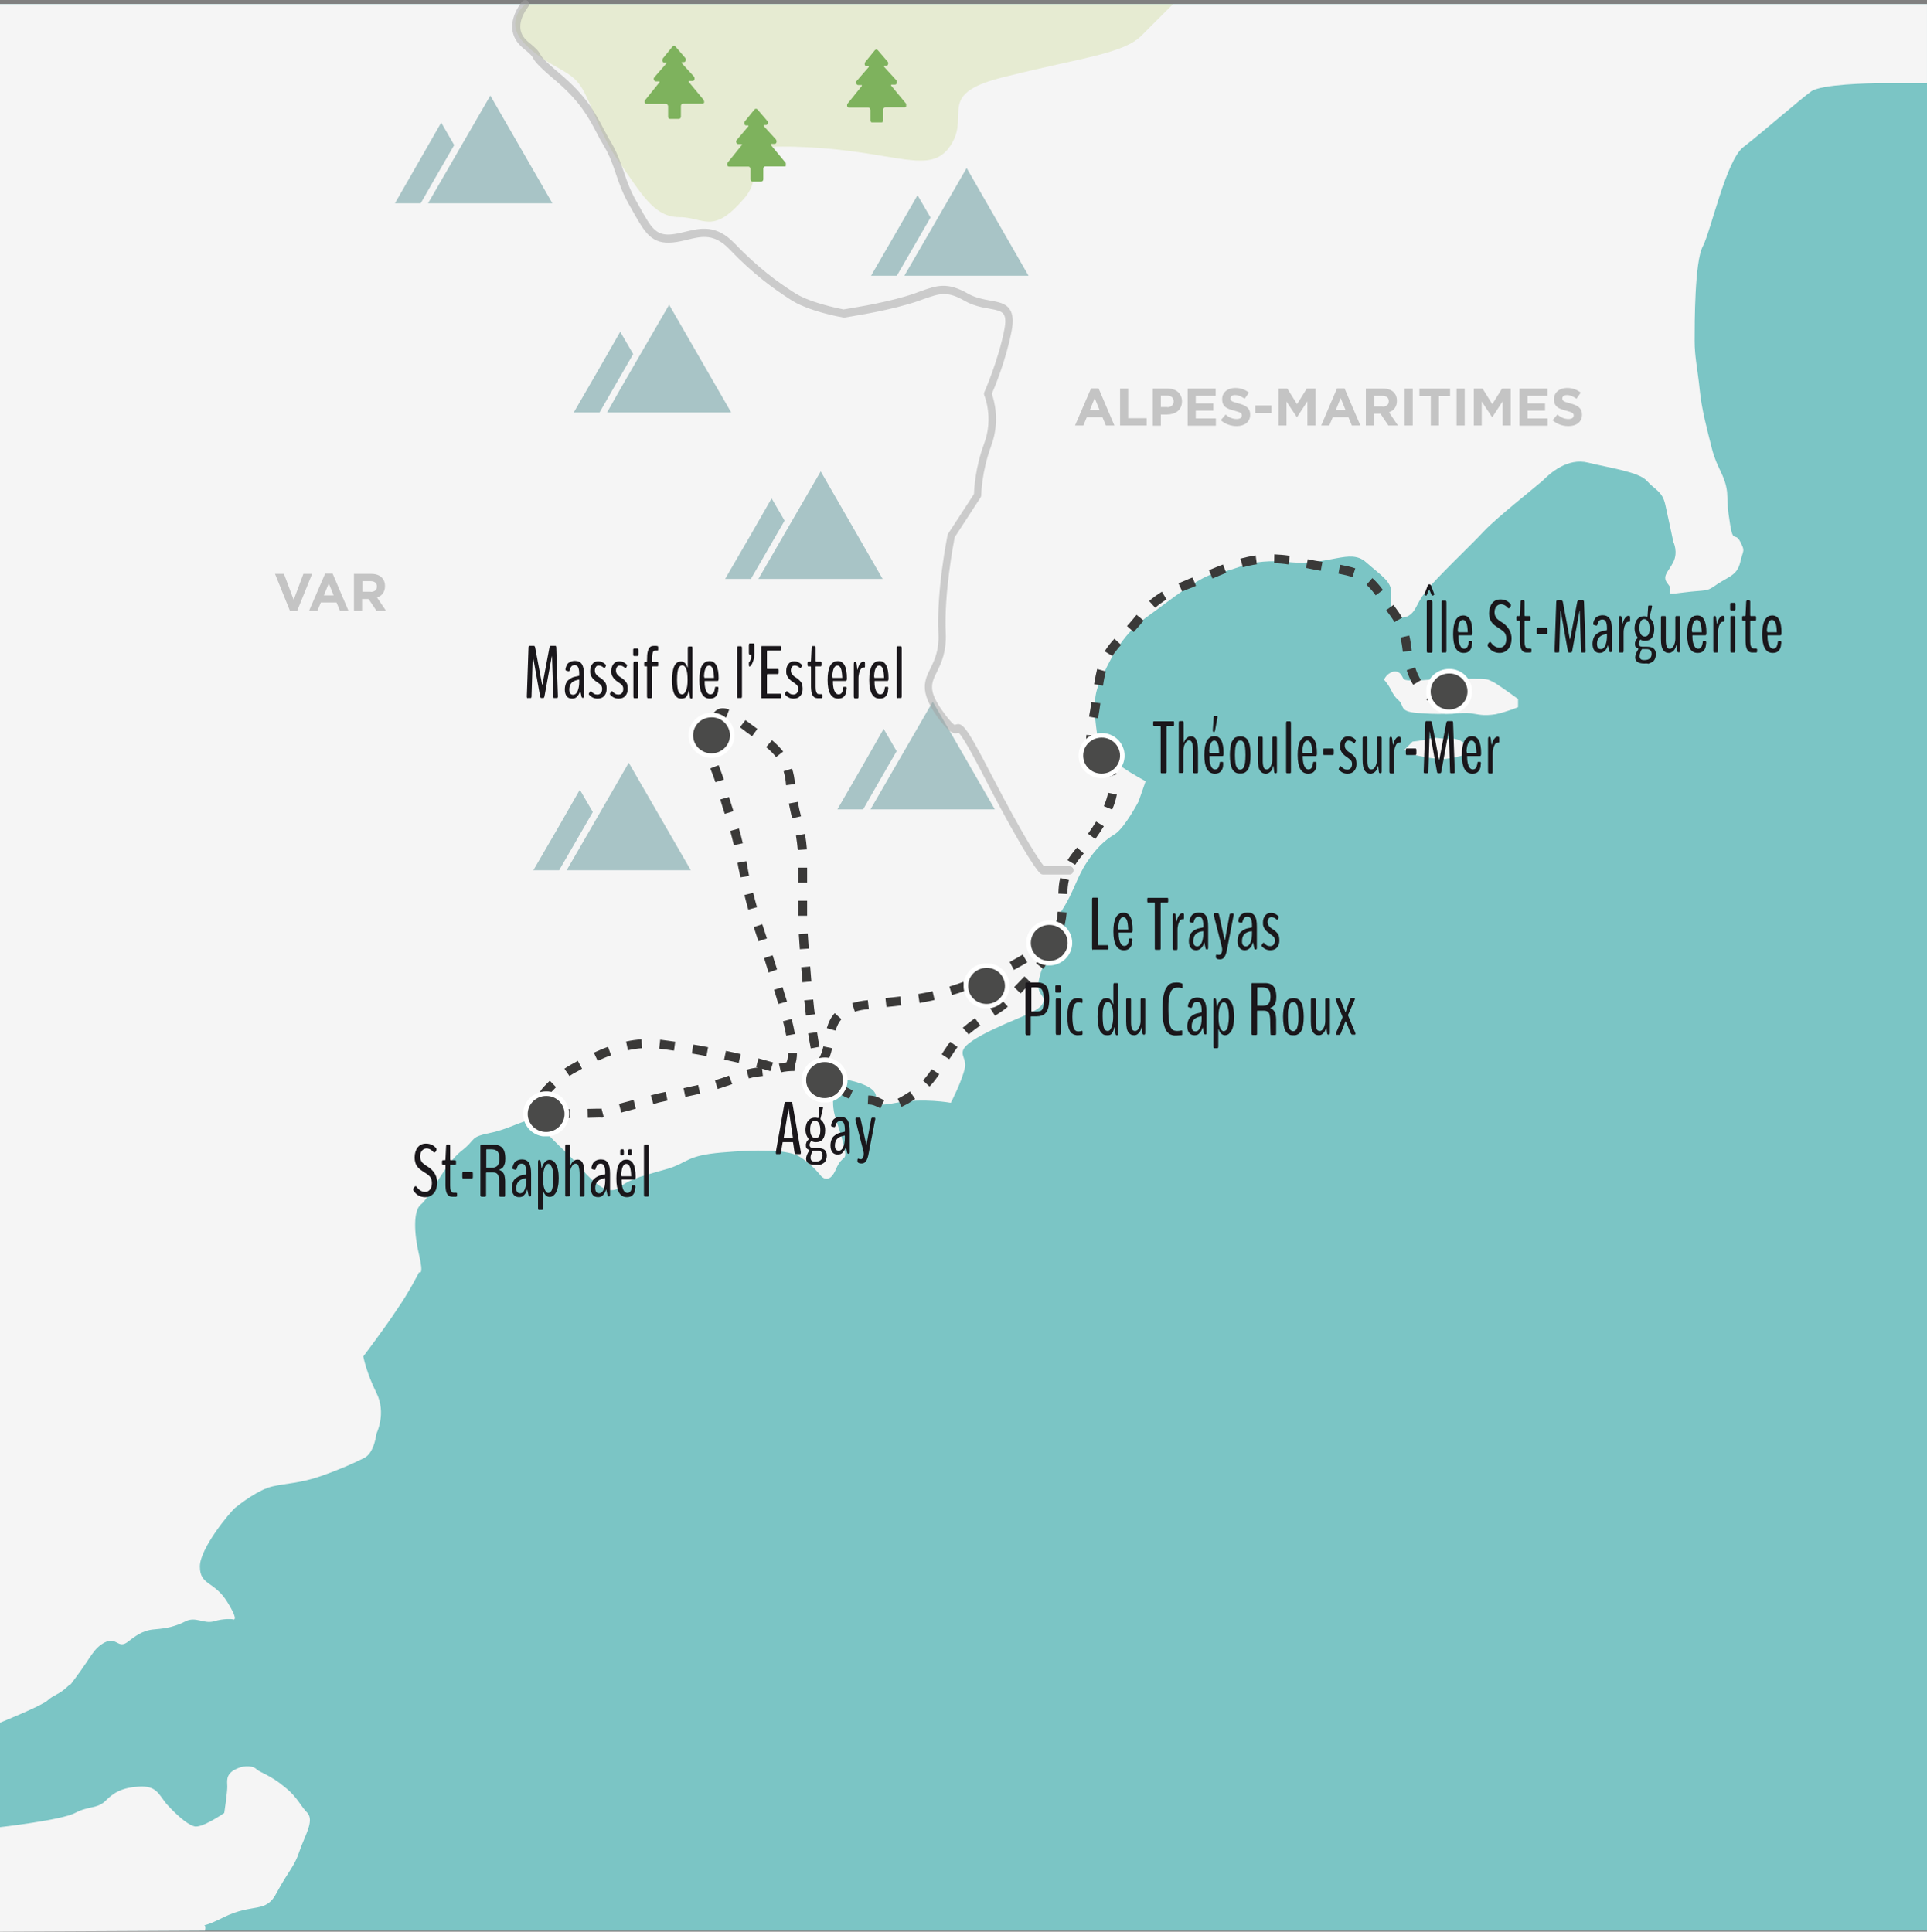 <svg enable-background="new 0 0 949.5 952" viewBox="0 0 949.5 952" xmlns="http://www.w3.org/2000/svg" xmlns:xlink="http://www.w3.org/1999/xlink"><rect x="0" y="0" width="949.5" height="952" fill="#808080" stroke="none"/><clipPath id="a"><path d="m317.7 22.7h29.1v35.9h-29.1z"/></clipPath><clipPath id="b"><path d="m358.1 53.6h29.1v35.9h-29.1z"/></clipPath><clipPath id="c"><path d="m417.4 24.4h29.1v35.9h-29.1z"/></clipPath><clipPath id="d"><path d="m702.8 329.6h22.6v22.2h-22.6z"/></clipPath><clipPath id="e"><path d="m531.5 361.3h22.6v22.2h-22.6z"/></clipPath><clipPath id="f"><path d="m505.8 453.6h22.6v22.2h-22.6z"/></clipPath><clipPath id="g"><path d="m474.8 474.7h22.6v22.2h-22.6z"/></clipPath><clipPath id="h"><path d="m339.3 351.3h22.6v22.2h-22.6z"/></clipPath><clipPath id="i"><path d="m257.9 537.8h22.6v22.2h-22.6z"/></clipPath><clipPath id="j"><path d="m395 521.1h22.6v22.2h-22.6z"/></clipPath><clipPath id="k"><path d="m412.6 345.9h77.6v53h-77.6z"/></clipPath><clipPath id="l"><path d="m262.8 376h77.6v53h-77.6z"/></clipPath><clipPath id="m"><path d="m357.3 232.4h77.6v53h-77.6z"/></clipPath><clipPath id="n"><path d="m429.2 82.9h77.6v53h-77.6z"/></clipPath><clipPath id="o"><path d="m282.7 150.3h77.6v53h-77.6z"/></clipPath><clipPath id="p"><path d="m194.6 47.2h77.6v53h-77.6z"/></clipPath><path d="m0 2h949.5v949.5h-949.5z" fill="#7bc5c5"/><path d="m101 951.5c1.5-6-6 1 9-6.5s21-1.5 26.5-12.5c6-11 8.5-12.5 11-20s7.5-15 4-19c-3.5-3.5-5-8-11.5-13-6.5-5.5-12-7-13.5-8.5s-5.5-2.5-10.5 0-4 6-4 8.5c0 3-1.5 13-1.5 13s-11.5 8-15 6.5c-3.5-1-9-6-13.5-11-4-5-5-9-13.5-8.5s-12.5 3-16.5 7-8.5 2.5-15 6-37 7-37 7v-51.5s21-8.5 23.5-11 6-3 10-7-3.5 5.5 4-4.5 8.5-14 14-17c6-3 6.5 3 11 0 4-3 7.5-6 13.5-6.5 6.5-.5 10.5-1.5 15.5-4s9 1.5 14 0 9-1 9-1 4 2-2.5-8.5-13.5-8-13.5-17.5c0-9 15-27 17.5-29s11.5-9 18.5-10.5c6.5-1.5 13.5-1.5 23.5-5s16.5-6.5 21.5-9 6-12 6-12 5-10 0-20-6.5-18-6.5-18 11-14.5 16.5-23c6-8.5 11-18.5 11-18.5s2.5 2 0-8.5-3-22 1-25 11.5-19.5 19.5-26c8.5-6.5 3.5-7 16-9.5 12.5-3 19-9.5 23.5-3.5 4 6.5 13.5 13.5 20 21.5 6.5 7.5 13.5 13.5 19 9s13.5-6 23.5-9 9-6.5 26.5-8 31-1.5 37.5 1.5c6.5 3.5 11.5 10 11.5 10s4 5 7.5-3.5c3.5-8 6-2.5 3.5-12.5s-5-13.5-5-20-2-13 6-11.5 14 4 15 7.5-3.5 6.5 10 4 27 0 27 0 5.5-10.5 7-17.5c1-6.5-7-7.5 8.5-16 16-8.5 28.5-11 30-16s-6-2.5 0-18 3.5-18 9-27c6-9 7.5-16.5 12.5-24s9-11 14-14c5-3.5 11.5-16 11.5-16l3.5-10s-22.5-11.5-23.5-20-3.5-20 1-29c4-9 10-22.5 22.5-31.5s27.5-21.5 36.5-22.5 14-7 34-5 30-7 38 0 12.5 9.5 12.5 15v10s4 4 8.5 1.5c4-2.5 3.5-5.5 8.5-12s22.5-23 28.5-29.5 25-21.5 29-25c4-4 12.5-11.5 22.5-9s25 4.5 29 9 7.5 5 9 11.5 4 18.5 4 18.5 2.5 5 0 10-6 7-2.5 11-4 5.5 7.5 4 11 0 16.5-4c6-4 10-4.5 11.5-11s2.5-5 0-10-3.5 1-5-8.5-1-8-1.5-16c-1-8.5-5-11.5-7.5-21.5s-5-19-6-29-2.5-16-2.5-24c0-8.5 0-39 4-46.5s11.5-42.5 20-49 28.5-24 33.5-27.5 28.5-4 34-4h23v-39h-949.5v950z" fill="#f5f5f5"/><path d="m682 335c4 4.5 3.5 7 7 10s-.5 6 11.5 6.5c12 1 19.5-.5 24 0 4 .5 6 1.5 12.5.5 6.5-1.5 11-3.5 11-3.5v-4s-7.5-5.5-11.5-8c-4-2-3-2-12-2-9.5.5-16 0-16 0s-16 2-17 0-2-4-5-3.5c-3.5 1-4.5 4-4.5 4z" fill="#f5f5f5"/><path d="m692 369.5c2.5 1.5-.5 1.5 7 3 7 1.5 9.5 1.5 13.5 1.5 4-.5 9.5-2 9.5-2v-5s-2-3-7-3c-5 .5-7-1-10.5 0s-8.5 1.5-8.5 1.5z" fill="#f5f5f5"/><path d="m259 2s-11.5 8.5 0 20 22 12 27.5 21 9 23.5 19 37.5 16.5 26.5 29 26.5 16.5 9 32-9c15.5-17.5-15.5-27.5 30-25.5s62 14.5 72-1-8.5-25.5 28-34c36-9 57-11 66-20s15.5-15.5 15.5-15.5z" fill="#a3c135" opacity=".18"/><g clip-path="url(#a)"><path d="m346.6 49.1-7.2-8.7c-.1-.1-.1-.2 0-.3 0-.1.1-.2.2-.2h1.7c.4 0 .8-.3.9-.8.1-.4 0-1-.2-1.3l-6.1-6.7s-.1-.1 0-.3c0-.1.1-.2.2-.2h.9c.4 0 .8-.3.9-.8.1-.4.1-.9-.2-1.2l-4.9-5.7c-.2-.2-.4-.3-.7-.3s-.4.1-.7.3l-4.8 5.9c-.2.3-.3.9-.2 1.3s.5.8.9.7h.9c.1 0 .2.1.2.2s0 .2-.1.3l-5.9 6.8c-.3.3-.4.8-.2 1.2.1.4.5.8.9.8h1.7c.1 0 .2.1.2.2s0 .2-.1.3l-7 8.7c-.2.3-.3.9-.2 1.2.1.4.5.7.9.7h9.6c.5 0 .9.5 1 1.1v5.2c0 .7.4 1.1 1 1.1h4.3c.5 0 1-.5 1-1.1v-5.2c0-.7.4-1.2 1-1.2h9.6c.4 0 .8-.3.9-.7-.1-.5-.1-.9-.4-1.3z" fill="#7eb25d"/></g><g clip-path="url(#b)"><path d="m387 80.1-7.2-8.7c-.1-.1-.1-.2 0-.3 0-.1.1-.2.2-.2h1.7c.4 0 .8-.3.9-.8.1-.4 0-1-.2-1.3l-6.1-6.7s-.1-.1 0-.3c0-.1.1-.2.2-.2h.9c.4 0 .8-.3.9-.8.1-.4.1-.9-.2-1.2l-4.9-5.7c-.2-.2-.4-.3-.7-.3s-.4.1-.7.3l-4.8 5.9c-.2.3-.3.9-.2 1.3s.5.8.9.7h.9c.1 0 .2.1.2.2s0 .2-.1.3l-5.7 6.7c-.3.3-.4.8-.2 1.2.1.4.5.8.9.8h1.7c.1 0 .2.1.2.2s0 .2-.1.3l-7 8.7c-.2.3-.3.9-.2 1.2.1.4.5.7.9.7h9.6c.5 0 .9.5 1 1.1v5.2c0 .7.4 1.1 1 1.1h4.3c.5 0 1-.5 1-1.1v-5.2c0-.7.4-1.2 1-1.2h9.6c.4 0 .8-.3.9-.7-.3-.5-.3-.9-.6-1.2z" fill="#7eb25d"/></g><g clip-path="url(#c)"><path d="m446.3 50.9-7.2-8.7c-.1-.1-.1-.2 0-.3 0-.1.1-.2.2-.2h1.7c.4 0 .8-.3.9-.8.1-.4 0-1-.2-1.3l-6.1-6.7s-.1-.1 0-.3c0-.1.1-.2.2-.2h.9c.4 0 .8-.3.9-.8.1-.4.1-.9-.2-1.2l-4.9-5.7c-.2-.2-.4-.3-.7-.3s-.4.1-.7.3l-4.8 5.9c-.2.3-.3.9-.2 1.3s.5.8.9.7h.9c.1 0 .2.1.2.2s0 .2-.1.3l-5.9 6.8c-.3.3-.4.8-.2 1.2.1.4.5.8.9.8h1.7c.1 0 .2.1.2.2s0 .2-.1.3l-7 8.7c-.2.3-.3.9-.2 1.2.1.4.5.7.9.7h9.6c.5 0 .9.5 1 1.1v5.2c0 .7.4 1.1 1 1.1h4.3c.5 0 1-.5 1-1.1v-5.2c0-.7.4-1.2 1-1.2h9.6c.4 0 .8-.3.9-.7-.1-.6-.1-1-.4-1.3z" fill="#7eb25d"/></g><path d="m280.7 551c-4.3 0-5.6-.2-6.1-.3-.9-.2-1.7-.7-2.6-1.6l3.2-3c.2.2.3.3.3.3.4 0 1.6.1 5.1.2zm8.9-.1-.1-4.4c3.2-.1 5.8-.1 6.7-.1l.2-.1v.1l1.1 4.2-.7.2h-.3c.1-.1-3 0-6.9.1zm16.5-2.6-1.1-4.3c2.2-.6 4.6-1.2 7.2-1.9l1.1 4.3c-2.5.7-5 1.3-7.2 1.9zm127.7-2.1c-.4-.2-.8-.4-1.3-.6-1.4-.7-2.6-1.3-4.6-1.3-.1 0-.2 0-.3 0l.2-4.4h.2c3 0 5 1 6.6 1.8.4.2.7.4 1.1.5zm10.4-.7-1.9-4c.8-.4 1.6-.8 2.6-1.4 1.3-.8 2.5-1.5 3.5-2.2l2.5 3.7c-1.1.8-2.4 1.6-3.7 2.4-1.1.5-2.1 1.1-3 1.5zm-122.3-1.4-1.2-4.3c2.1-.6 4.4-1.1 7.3-1.7l.9 4.3c-2.8.6-5 1.1-7 1.7zm96.5-2.6c-2.1-.9-4.3-2.1-6.8-3.5l2.2-3.9c2.3 1.3 4.5 2.4 6.4 3.3zm-151.3-.7c-.4-.9-.7-1.5-.7-1.5l-.2-.4v-.4c0-.7 0-1.3 4.7-5.9l3.1 3.2c-1.3 1.3-2.3 2.4-3 3.1v.1l-.2.1c-.4.5-.7.8-.7.8l-.4-.3zm70.6-.2-.9-4.3c2.8-.6 5.1-1.1 7.2-1.6l1 4.3c-2.2.5-4.5 1-7.3 1.6zm15.9-3.9-1.3-4.3c2.4-.7 4.7-1.5 6.9-2.3l1.6 4.2c-2.3.8-4.6 1.6-7.2 2.4zm104.4-1.2-3.2-3c1.7-1.9 3.2-3.9 4.3-5.6l3.7 2.5c-1.3 1.9-2.8 4.1-4.8 6.1zm-89-4-1.2-4.3c2.4-.7 4.1-.9 5.6-1.1-.3-.1-.5-.1-.8-.2l1.1-4.3c2.5.7 5 1.3 7.2 2l-1.3 4.3c-1.3-.4-2.7-.8-4.1-1.2l.4 3.6-.9.1c-1.8.2-3.3.3-6 1.1zm35.1-.1c-.2-.3-1.3-1.3-4.4-2.3l1.3-4.2c3.2 1 7.1 2.8 7.4 5.9l-4.4.5c.1.1.1.1.1.1zm-123.5-1.1-2.5-3.6c1.2-.8 2.3-1.5 3.4-2.1.6-.3 1.3-.7 2-1.1l1.2-.7 2.1 3.9-1.2.7c-.7.4-1.4.8-2 1.1-1 .5-2 1.1-3 1.8zm104.2-1.8-1-4.3c1.2-.3 2.4-.5 3.7-.6.4-.8.8-2.2.8-4.7h4.4c0 2.6-.4 4.7-1.1 6.3l-.1 2.6c-2.3 0-4.6.2-6.7.7zm22.2-4.2-3.5-2.7s.1-.1.1-.1c.9-1.6 1.6-3.4 2.1-5.8l4.3.9c-.6 3-1.4 5.2-2.6 7.1-.1.1-.3.4-.4.6zm-43-.5c-2.4-.5-4.8-1.1-7.2-1.6l.9-4.3c2.4.5 4.9 1 7.3 1.6zm-69.5-1-1.9-4c2.4-1.1 4.7-2.1 7-2.9l1.5 4.2c-2.1.7-4.2 1.6-6.6 2.7zm173.2-.8-3.7-2.4.9-1.4c1.2-1.8 2.2-3.4 3.3-4.8l3.6 2.6c-1 1.3-2 2.9-3.1 4.6zm-119.6-1.5c-2.4-.5-4.9-.9-7.2-1.3l.7-4.4c2.4.4 4.9.8 7.3 1.3zm-16-2.7c-2.6-.4-5-.7-7.3-1l.5-4.4c2.3.3 4.8.6 7.4 1zm-22.7-.2-.9-4.3c2.6-.6 5.2-.9 7.6-1.1l.3 4.4c-2.2.1-4.6.5-7 1zm90.1-.9c-.4-2-.8-4.5-1.3-7.4l4.4-.6c.4 2.8.8 5.2 1.2 7.2zm-12.1-6.3c-.4-2.1-.9-4.5-1.6-7.1l4.3-1.1c.7 2.7 1.2 5.2 1.6 7.4zm89.9-.6-2.9-3.3c1.6-1.4 3.5-2.9 6-4.7l2.6 3.6c-2.4 1.7-4.2 3.1-5.7 4.4zm-65.6-1.9-4.3-1.2c.9-3.1 2.1-5.4 3.9-7.4l3.3 3c-1.3 1.5-2.2 3.3-2.9 5.6zm78.6-7.3-2.4-3.7c2.9-1.8 4.2-2.7 5.7-4.1l3 3.3c-1.8 1.6-3.5 2.7-6.3 4.5zm-93.2-.2c-.3-2.4-.5-4.9-.8-7.4l4.4-.4c.2 2.5.5 5 .8 7.3zm24.1-1.8-1.3-4.2c2.2-.7 4.8-1.2 7.7-1.5l.5 4.4c-2.7.2-5 .7-6.9 1.3zm15.6-2.3-.5-4.4c2.7-.3 5.1-.5 7.3-.8l.5 4.4c-2.2.3-4.6.5-7.3.8zm-53.3-1.5c-.6-2.1-1.3-4.5-2.1-7l4.2-1.3c.8 2.6 1.5 5 2.2 7.1zm69.6-.5-.7-4.4c2.5-.4 4.8-.9 7.1-1.4l1 4.3c-2.4.6-4.9 1-7.4 1.5zm16-3.9-1.3-4.2c2.1-.6 4.4-1.4 6.9-2.3l1.5 4.2h-.1c-2.5.9-4.8 1.7-7 2.3zm33.8-.8-3.2-3.1c.8-.9 1.7-1.7 2.5-2.6.9-.9 1.7-1.8 2.6-2.7l3.2 3.1c-.9.9-1.8 1.8-2.6 2.7-.9.9-1.7 1.7-2.5 2.6zm-18.2-4.6-1.6-4.1c2.3-.9 4.5-1.9 6.7-2.9l1.8 4c-2.3 1.1-4.5 2-6.9 3zm-89.3-.9c-.2-2.5-.4-5-.6-7.4l4.4-.4c.2 2.4.4 4.9.6 7.4zm-16.7-4.8c-.5-1.5-.9-2.8-1.3-4.2-.3-1-.6-2-.9-2.9l4.2-1.4c.3.9.6 1.9.9 2.9.4 1.3.9 2.7 1.3 4.1zm120.9-1.3-2.1-3.9c2-1.1 4-2.2 6.4-3.6l2.3 3.8c-2.5 1.5-4.6 2.6-6.6 3.7zm14.4-.5-3.5-2.8c.4-.5.8-1 1.1-1.5 1.2-1.7 2.7-3.1 4.3-4.3l2.6 3.6c-1.3.9-2.4 2-3.3 3.3-.3.6-.7 1.1-1.2 1.7zm-.3-7.7-2.1-3.9c2.6-1.4 4.3-1.9 5.5-2.2.4-.1.8-.2.9-.3l2.9 3.3c-.8.7-1.7 1-2.6 1.2-1.1.3-2.5.7-4.6 1.9zm-119.6-2c-.2-2.9-.4-5.4-.5-7.4l4.4-.3c.1 2 .3 4.5.5 7.4zm-20.4-3.9-.5-1.5c-.6-1.9-1.2-3.7-1.8-5.5l4.2-1.4c.6 1.8 1.2 3.6 1.8 5.5l.5 1.5zm150.6-6.7-4.3-.9.4-1.7c.4-1.7.6-3.5.8-5.3l4.4.4c-.2 2-.5 3.9-.9 5.8zm-126.6-5.9h-4.4v-7.4h4.4zm-29-3c-.7-2.4-1.3-4.8-1.9-7.2l4.3-1.1c.6 2.4 1.2 4.7 1.9 7.1zm157.2-7.7-4.4-.2c.1-2.4.2-5 .9-7.7l4.3 1c-.6 2.4-.7 4.8-.8 6.9zm-128.2-5.6h-4.4v-7.4h4.4zm-32.9-2.6c-.3-1.6-.6-3.2-1-4.9-.1-.8-.3-1.6-.4-2.3l4.4-.8c.1.8.3 1.6.4 2.4.3 1.7.6 3.3.9 4.9zm165-6.2-3.8-2.3c1.3-2 2.8-4.1 4.7-6.2l3.3 2.9c-1.7 2-3.1 3.8-4.2 5.6zm-136.7-7.3c-.2-2.3-.5-4.6-.9-7.1l4.4-.8c.5 2.6.8 5.1 1 7.6zm-31.5-2.4c-.6-2.5-1.2-4.8-1.8-7l4.3-1.2c.7 2.3 1.3 4.7 1.9 7.3zm178.1-3-3.6-2.6c1.4-2 2.8-4 4-6l3.8 2.3c-1.3 2.1-2.7 4.2-4.2 6.3zm-149.4-10.2c-.5-2.2-1.1-4.6-1.6-7.3l4.4-.8c.5 2.6 1 5 1.6 7.1zm-33.2-2.2c-.7-2.1-1.4-4.4-2.2-7.1l4.3-1.2c.8 2.6 1.5 4.8 2.2 7zm190.9-2.1-4.1-1.7c1-2.4 1.7-4.6 2.1-6.6l4.3.9c-.4 2.3-1.2 4.8-2.3 7.4zm-160.7-12v-.3c-.2-2.5-.6-4.6-1.2-6.6l4.2-1.3c.7 2.3 1.2 4.7 1.4 7.4v.2zm-34.8-1.5c-.8-2.5-1.7-4.7-2.5-6.8l4.1-1.6c.8 2.2 1.7 4.5 2.6 7.1zm193.4-2.5c-.1-.4-.3-.7-.4-1-.8-1.6-1.9-2.7-3.2-3.9l2.9-3.4c1.5 1.3 3.1 2.8 4.3 5.3.3.5.5 1.1.7 1.6zm-163.5-9.9c-1.3-1.6-2.8-3.2-4.9-4.9l2.9-3.4c2.3 1.9 4 3.7 5.5 5.6zm153.7-2.7c-.6-1.7-.9-3.7-.9-6.1 0-.7 0-1.3.1-2.1l4.4.3c0 .6-.1 1.2-.1 1.8 0 1.9.2 3.4.6 4.7zm-189.2-.3c-.6-1.9-.8-3.4-.8-4.8 0-1.7.5-3.2 1.4-4.3l3.5 2.7c-.3.4-.4.9-.4 1.6 0 .9.2 2.1.6 3.5zm23.7-7.3-.2-.1c-1.8-1.3-3.8-2.7-5.8-4.3l2.7-3.5c2 1.5 3.9 2.9 5.7 4.2l.2.1zm-15.9-7.7-4.1-1.7c1.6-4 4.6-5.3 8.7-3.7l-1.6 4.1c-.8-.3-1.2-.4-1.5-.4-.3.1-.8.1-1.5 1.7zm186.3-1.1-4.4-.8c.4-2.2.8-4.5 1.2-7.2l4.4.6c-.4 2.8-.7 5.1-1.2 7.4zm165.9-7.7c-1.3 0-2.7-.5-4.1-1.5l2.5-3.7c1.1.7 1.6.7 1.7.7l3.5-1 1.2 4.3-3.5 1c-.5.2-.9.2-1.3.2zm-163.4-8.4-4.4-.7c.5-3.1 1-5.4 1.5-7.5l4.3 1.2c-.5 1.9-1 4-1.4 7zm152.8-.4c-1.3-2.2-2.4-4.6-3.2-7.2l4.2-1.4c.7 2.3 1.7 4.4 2.8 6.3zm-148.2-14.2-3.8-2.3c1.3-2.1 2.8-4.1 4.8-6.2l3.3 3c-1.7 1.9-3.1 3.7-4.3 5.5zm143.1-2.1c-.3-2.8-.7-5-1.1-7l4.3-1c.5 2.1.9 4.6 1.2 7.6zm-132.6-9.7-3.3-3c1.9-2 3.3-3.8 4.7-5.5l1.8 1.4 1.7 1.5c-1.4 1.6-3 3.5-4.9 5.6zm128.5-4.9c-1.1-1.9-2.4-3.7-4.1-5.9l3.6-2.6c1.6 2.2 3.1 4.2 4.3 6.3zm-117.9-7.1-3-3.3c1.8-1.6 3.9-3.1 6.3-4.6l2.3 3.8c-2.1 1.3-4 2.7-5.6 4.1zm108.6-6.1-.1-.2c-1.5-2-2.9-3.7-4.4-5l2.9-3.3c1.7 1.5 3.4 3.4 5.1 5.7l.1.2zm-95.3-1.9-1.8-4c1.1-.5 2.2-1 3.5-1.5 1.1-.5 2.3-1 3.4-1.4l1.7 4.1c-1.1.5-2.2 1-3.4 1.4-1.2.5-2.4.9-3.4 1.4zm14.9-6.4-1.7-4.1c2.8-1.2 5-2.1 6.9-2.8l1.6 4.1c-1.9.8-4 1.6-6.8 2.8zm69-.7c-1.8-.6-3.9-1.1-6.9-1.7l.8-4.4c3.2.6 5.5 1.1 7.5 1.8zm-15.6-3.1c-2.7-.5-5-.9-7.3-1.4l.9-4.3c2.3.5 4.6.9 7.2 1.3zm-38.4-1.7-1.2-4.3c2.6-.7 5-1.2 7.5-1.6l.6 4.4c-2.2.3-4.5.8-6.9 1.5zm22.5-1.4c-2.4-.4-4.8-.6-7.1-.6l.1-4.4c2.5.1 5 .3 7.6.7z" fill="#3a3938"/><g clip-path="url(#d)"><path d="m724.2 340.8c0 5.5-4.6 10-10.2 10s-10.2-4.4-10.2-10 4.6-10 10.2-10c5.7-.1 10.2 4.5 10.2 10" fill="#4a4a49" stroke="#fff" stroke-miterlimit="10" stroke-width="2.247"/></g><g clip-path="url(#e)"><path d="m553 372.4c0 5.5-4.6 10-10.2 10s-10.2-4.4-10.2-10 4.6-10 10.2-10c5.6-.1 10.2 4.5 10.2 10" fill="#4a4a49" stroke="#fff" stroke-miterlimit="10" stroke-width="2.247"/></g><g clip-path="url(#f)"><path d="m527.2 464.7c0 5.5-4.6 10-10.2 10s-10.2-4.4-10.2-10 4.6-10 10.2-10c5.7 0 10.2 4.5 10.2 10" fill="#4a4a49" stroke="#fff" stroke-miterlimit="10" stroke-width="2.247"/></g><g clip-path="url(#g)"><path d="m496.3 485.9c0 5.5-4.6 10-10.2 10s-10.2-4.4-10.2-10 4.6-10 10.2-10c5.7-.1 10.2 4.4 10.2 10" fill="#4a4a49" stroke="#fff" stroke-miterlimit="10" stroke-width="2.247"/></g><g clip-path="url(#h)"><path d="m360.8 362.4c0 5.5-4.6 10-10.2 10s-10.2-4.4-10.2-10 4.6-10 10.2-10c5.6-.1 10.2 4.5 10.2 10" fill="#4a4a49" stroke="#fff" stroke-miterlimit="10" stroke-width="2.247"/></g><g clip-path="url(#i)"><path d="m279.3 549c0 5.5-4.6 10-10.2 10s-10.2-4.4-10.2-10c0-5.5 4.6-10 10.2-10 5.7-.1 10.2 4.5 10.2 10" fill="#4a4a49" stroke="#fff" stroke-miterlimit="10" stroke-width="2.247"/></g><g clip-path="url(#j)"><path d="m416.5 532.3c0 5.5-4.6 10-10.2 10s-10.2-4.4-10.2-10c0-5.5 4.6-10 10.2-10 5.6-.1 10.2 4.4 10.2 10" fill="#4a4a49" stroke="#fff" stroke-miterlimit="10" stroke-width="2.247"/></g><g fill="#1a171b"><g enable-background="new"><path d="m382.6 568.8c-.2 0-.3-.2-.3-.5v-.3c0-.1 0-.2 0-.3l4.2-23.7c.1-.6.3-.9.6-.9h2.8c.3 0 .5.3.6.9l4.1 23.7v.3s0 .2 0 .3c0 .3-.1.5-.3.5h-2.2c-.3 0-.5-.3-.6-.8l-.7-4.8c0-.2-.1-.3-.2-.3h-4.9s-.1.1-.1.3l-.8 4.8c-.1.3-.1.5-.2.6s-.2.2-.3.2zm3.8-7.8h4.2c.1 0 .1-.1.1-.2s0-.1 0-.1l-2.1-14.2v-.1s-.1 0-.1.1l-2.3 14.1v.2c0 .1.1.2.2.2z"/><path d="m401.6 574.1c-1.5 0-2.6-.3-3.3-.8s-1.1-1.3-1.1-2.2c0-1.1.5-2.4 1.5-4 0-.1.1-.2.1-.2 0-.1 0-.2-.1-.2-.6-.2-1-.5-1.2-.7s-.4-.7-.4-1.2c0-.2 0-.3 0-.5s0-.3 0-.4 0-.3.1-.4.1-.2.1-.3.1-.2.1-.3c.1-.1.1-.2.1-.3 0 0 .1-.1.2-.3s.1-.2.2-.2c0 0 .1-.1.2-.2s.2-.2.2-.2c.1-.1.1-.2.1-.3s0-.2-.1-.3c-.9-1.2-1.4-2.6-1.4-4.2 0-1.2.2-2.2.5-3.1s.8-1.6 1.6-2.2c.7-.6 1.7-.8 2.8-.8.3 0 .7.1 1.2.2.2 0 .3 0 .3-.3l.3-4.5c0-.3.1-.5.1-.6.1-.1.2-.1.4-.1h1.2c.1 0 .1.1.2.2 0 .2.1.3 0 .5l-1.2 5c-.1.3 0 .5.2.7.6.4 1.1 1.1 1.5 2s.6 1.9.6 3.1c0 3.9-1.5 5.9-4.6 5.9-.8 0-1.6-.2-2.2-.6-.2.2-.4.4-.6.8s-.3.8-.3 1.2c0 .5.2.8.5 1.1s.8.4 1.4.4h2c1.6 0 2.8.3 3.5.9s1.1 1.5 1.1 2.8c0 .9-.2 1.7-.5 2.4s-.8 1.2-1.4 1.5c-.6.4-1.2.6-1.8.8-.6-.2-1.3-.1-2.1-.1zm.3-13.2c.8 0 1.4-.4 1.8-1.1s.5-1.7.5-3-.2-2.4-.7-3.2c-.4-.8-1.1-1.3-1.9-1.3s-1.4.4-1.8 1.2-.6 1.8-.6 3.1c0 1.4.2 2.4.7 3.2s1.2 1.1 2 1.1zm-.2 11.6c2.4 0 3.6-1 3.6-3.1 0-1.5-.8-2.3-2.5-2.3h-2.1c-.2 0-.5.4-.8 1.2s-.5 1.5-.5 2.3c0 .6.2 1.1.5 1.4s.9.5 1.8.5z"/><path d="m412.8 569c-1.2 0-2.1-.4-2.7-1.2s-.9-1.9-.9-3.3c0-1 .2-2 .5-2.8s.7-1.4 1.2-1.8 1-.8 1.6-1.1 1.1-.5 1.7-.6c.5-.1 1-.2 1.4-.3s.7-.2.7-.2v-1c0-1.4-.2-2.4-.5-3.1s-.9-1.1-1.7-1.1c-.7 0-1.3.2-1.6.6-.4.4-.7 1.1-.9 1.9-.1.2-.1.3-.2.4s-.2.1-.3.1c-.2 0-.5-.1-.9-.2s-.6-.2-.6-.3c-.1-.1-.1-.4 0-1 .2-.8.5-1.4.8-1.9s.8-.9 1.5-1.2c.6-.3 1.4-.5 2.3-.5 1.5 0 2.6.5 3.4 1.6.7 1.1 1.1 2.9 1.1 5.5v10.2c0 .6-.1.9-.4.9h-.4c-.2 0-.4-.2-.5-.7-.3-1.5-.5-2.3-.6-2.6v-.1s0 0-.1 0v.1c-.3 1.2-.8 2-1.4 2.6-.6.8-1.5 1.1-2.5 1.1zm.5-1.9c.9 0 1.7-.6 2.2-1.8s.8-2.7.8-4.5c0-.8 0-1.2-.1-1.2 0 0-.1 0-.4.1-.2 0-.4.1-.4.1-1.4.3-2.5.9-3.1 1.7s-.9 1.8-.9 3c-.1 1.6.6 2.6 1.9 2.6z"/><path d="m424.3 571.3c.3 0 .6-.3.9-.8s.4-1.2.4-2c0-.3-.1-1-.4-2l-3.7-14.6c0-.2 0-.3 0-.4 0-.4.1-.7.3-.7h1.7c.3 0 .5.3.6.9l2.7 12.2c0 .1.1.2.1.2s.1-.1.1-.2l2.2-12.2c.1-.6.3-.9.6-.9h1.2c.2 0 .3.2.3.7 0 0 0 .2-.1.4l-3.2 16.6c-.3 1.8-.8 3.1-1.3 3.8s-1.2 1.1-2 1.1h-.2c-1 0-1.6-.2-1.9-.7-.1-.1-.1-.3-.1-.6 0-.7.1-1.1.4-1.1 0 0 .2.1.6.2.4 0 .6.1.8.1z"/></g><g enable-background="new"><path d="m215.4 582.9c0 2.1-.5 3.8-1.6 5.1s-2.5 2-4.3 2c-2.5 0-4.4-1.1-5.8-3.3-.1-.1-.1-.2-.1-.4 0-.3.1-.7.4-1.1s.6-.6.8-.6c.1 0 .2 0 .3.1 1.3 1.8 2.7 2.7 4.4 2.7 1 0 1.8-.4 2.4-1.2s.9-1.8.9-3.1c0-1.1-.2-2-.6-2.7s-1.1-1.3-2-1.9l-2.4-1.6c-.5-.3-.9-.7-1.3-1s-.7-.8-1.1-1.3-.6-1.1-.8-1.8-.3-1.5-.3-2.3c0-2 .5-3.7 1.5-5s2.4-1.9 4.1-1.9c2.1 0 3.8.8 5 2.3.1.1.2.3.2.5 0 .4-.1.7-.4 1.1s-.5.5-.8.5c-.1 0-.1 0-.2-.1-1-1.2-2.2-1.9-3.5-1.9-1 0-1.7.4-2.3 1.1-.6.8-.9 1.7-.9 2.8 0 .7.1 1.4.4 1.9.2.6.5 1 .8 1.3s.7.6 1.2 1l2.3 1.5c2.5 2 3.7 4.3 3.7 7.3z"/><path d="m223.2 589.8c-.4 0-.8 0-1.2-.1s-.7-.2-1-.5c-.3-.2-.6-.6-.8-1s-.4-1-.5-1.6c-.1-.7-.2-1.5-.2-2.4v-9.8c0-.2-.1-.3-.2-.3h-1.1c-.3 0-.4-.3-.4-.8v-.7c0-.5.1-.8.4-.8h1.1c.1 0 .2-.2.2-.5l.3-6.3c0-.6.2-.9.4-.9h1.2c.1 0 .2.1.3.2s.1.4.1.7v6.3c0 .3.1.5.2.5h2.3c.1 0 .2.1.3.2s.1.3.1.6v.7c0 .3 0 .5-.1.6s-.2.2-.3.2h-2.3c-.1 0-.1 0-.2.1v.3 9.8c0 1 .1 1.8.3 2.3s.4.9.6 1 .5.2.8.2h1.2c.3 0 .5.2.5.5v.9c0 .4-.2.6-.5.6z"/><path d="m228.2 580.8c-.3 0-.4-.3-.4-.9v-1.4c0-.6.1-.9.4-.9h4.4c.3 0 .4.3.4.9v1.4c0 .6-.1.9-.4.9z"/><path d="m237.1 589.7c-.1 0-.2-.1-.3-.2s-.1-.3-.1-.6v-24c0-.2 0-.4.1-.5s.1-.2.1-.2h.2 5.4 1.5c.4 0 .9.1 1.3.2s.9.3 1.2.5.7.4 1 .8c.3.3.6.7.8 1.2s.4 1 .5 1.7.2 1.4.2 2.3c0 1.2-.1 2.1-.4 2.9s-.6 1.4-1 1.7-.9.7-1.5.9c0 0-.1.1-.1.1s0 .1.1.1c.4.2.6.3.8.4s.5.3.7.6c.3.3.5.6.7 1s.3.8.4 1.4.2 1.3.2 2.1v6.8c0 .6-.1.9-.4.9-1.4 0-2.1 0-2.1 0-.2 0-.3-.3-.3-.9 0-.1 0-1.4-.1-4 0-2.6-.1-4-.2-4.2-.1-2-1.1-2.9-2.9-2.9h-3.2c-.1 0-.2.1-.2.3v10.9c0 .3 0 .5-.1.6s-.2.2-.3.2h-2zm2.6-14.2h2.7c1.3 0 2.2-.4 2.8-1.1.6-.8.9-1.9.9-3.5 0-.9-.1-1.6-.3-2.2s-.4-1-.8-1.4c-.4-.3-.8-.5-1.3-.7-.5-.1-1.1-.2-1.8-.2h-2.1c-.1 0-.2.1-.2.3v8.4c-.1.3 0 .4.1.4z"/><path d="m255.8 590c-1.2 0-2.1-.4-2.7-1.2s-.9-1.9-.9-3.3c0-1 .2-2 .5-2.8s.7-1.4 1.2-1.8 1-.8 1.6-1.1 1.1-.5 1.7-.6c.5-.1 1-.2 1.4-.3s.7-.2.7-.2v-1c0-1.4-.2-2.4-.5-3.1s-.9-1.1-1.7-1.1c-.7 0-1.3.2-1.6.6-.4.4-.7 1.1-.9 1.9-.1.2-.1.3-.2.4s-.2.1-.3.1c-.2 0-.5-.1-.9-.2s-.6-.2-.6-.3c-.1-.1-.1-.4 0-1 .2-.8.5-1.4.8-1.9s.8-.9 1.5-1.2c.6-.3 1.4-.5 2.3-.5 1.5 0 2.6.5 3.4 1.6.7 1.1 1.1 2.9 1.1 5.5v10.2c0 .6-.1.9-.4.9h-.4c-.2 0-.4-.2-.5-.7-.3-1.5-.5-2.3-.6-2.6v-.1s0 0-.1 0v.1c-.3 1.2-.8 2-1.4 2.6-.6.8-1.4 1.1-2.5 1.1zm.5-1.9c.9 0 1.7-.6 2.2-1.8s.8-2.7.8-4.5c0-.8 0-1.2-.1-1.2 0 0-.1 0-.4.1-.2 0-.4.1-.4.1-1.4.3-2.5.9-3.1 1.7s-.9 1.8-.9 3c-.1 1.6.6 2.6 1.9 2.6z"/><path d="m265.5 596.3c-.3 0-.4-.4-.4-1.2v-22.2c0-.8.1-1.2.4-1.2h.4c.3 0 .5.4.6 1.3.2 1.6.3 2.4.3 2.5s.1.2.1.2.1 0 .1-.1c.3-1.3.9-2.3 1.6-3s1.4-1 2.2-1c.6 0 1.2.2 1.7.5.5.4 1 .9 1.4 1.6s.8 1.6 1 2.8c.3 1.2.4 2.6.4 4.1 0 1.7-.1 3.1-.4 4.3-.2 1.2-.6 2.2-1 2.9s-.9 1.2-1.4 1.6c-.5.3-1.1.5-1.7.5s-1.2-.2-1.8-.7c-.5-.5-1-1.2-1.3-2.2 0-.1-.1-.1-.1-.1s-.1.1-.1.2v8c0 .8-.1 1.2-.4 1.2zm4.6-8.4c.5 0 .9-.2 1.3-.6s.7-1.2.9-2.3.4-2.5.4-4.2c0-2.2-.2-4-.7-5.3s-1.1-1.9-1.8-1.9c-.8 0-1.4.7-1.9 2s-.7 3.1-.7 5.2c0 2.2.2 4 .7 5.2s1.1 1.9 1.8 1.9z"/><path d="m278.9 589.7c-.1 0-.2-.1-.3-.2s-.1-.4-.1-.7v-23.8c0-.6.1-1 .4-1h1.6c.3 0 .4.3.4 1v9.3c0 .1 0 .2.1.2 0 0 .1 0 .1-.1.4-1 .9-1.8 1.5-2.2.6-.5 1.3-.7 1.9-.7.8 0 1.4.2 1.9.7.5.4.9 1.2 1.2 2.4s.4 2.7.4 4.7v9.5c0 .6-.1.9-.4.9h-1.6c-.1 0-.2-.1-.3-.2s-.1-.4-.1-.7v-9.9c0-1.9-.2-3.2-.5-4.1s-.8-1.3-1.5-1.3c-.8 0-1.4.5-2 1.6s-.8 2.4-.8 3.9v9.7c0 .4 0 .6-.1.7s-.2.2-.3.2h-1.5z"/><path d="m294.7 590c-1.2 0-2.1-.4-2.7-1.2s-.9-1.9-.9-3.3c0-1 .2-2 .5-2.8s.7-1.4 1.2-1.8 1-.8 1.6-1.1 1.1-.5 1.7-.6c.5-.1 1-.2 1.4-.3s.7-.2.7-.2v-1c0-1.4-.2-2.4-.5-3.1s-.9-1.1-1.7-1.1c-.7 0-1.3.2-1.6.6-.4.4-.7 1.1-.9 1.9-.1.2-.1.3-.2.4s-.2.1-.3.1c-.2 0-.5-.1-.9-.2s-.6-.2-.6-.3c-.1-.1-.1-.4 0-1 .2-.8.5-1.4.8-1.9s.8-.9 1.5-1.2c.6-.3 1.4-.5 2.3-.5 1.5 0 2.6.5 3.4 1.6.7 1.1 1.1 2.9 1.1 5.5v10.2c0 .6-.1.9-.4.9h-.4c-.2 0-.4-.2-.5-.7-.3-1.5-.5-2.3-.6-2.6v-.1s0 0-.1 0v.1c-.3 1.2-.8 2-1.4 2.6-.6.8-1.4 1.1-2.5 1.1zm.5-1.9c.9 0 1.7-.6 2.2-1.8s.8-2.7.8-4.5c0-.8 0-1.2-.1-1.2 0 0-.1 0-.4.1-.2 0-.4.1-.4.1-1.4.3-2.5.9-3.1 1.7s-.9 1.8-.9 3c0 1.6.6 2.6 1.9 2.6z"/><path d="m313 585.4c0 1.3-.3 2.4-1 3.3s-1.7 1.3-3.1 1.3c-3.5 0-5.2-3.1-5.2-9.2 0-1.5.1-2.8.3-4s.5-2 .8-2.7.7-1.2 1.2-1.6.9-.7 1.3-.8.9-.2 1.4-.2c3 0 4.5 2.8 4.5 8.5 0 .9-.2 1.3-.5 1.3h-6.3c-.1 0-.1.1-.1.4 0 1.2.1 2.2.3 3.1s.5 1.7.9 2.2 1 .9 1.6.9c.4 0 .8-.1 1.1-.3s.5-.5.7-.9.2-.7.3-1 .1-.6.2-1.1c0-.2.1-.4.2-.4h1.2c.2 0 .3.2.3.7v.5zm-7-16c-.1 0-.3-.1-.3-.3-.1-.2-.1-.4-.1-.7v-1c0-.3 0-.6.1-.7.1-.2.2-.3.3-.3h1c.1 0 .3.1.3.3s.1.4.1.7v1c0 .3 0 .6-.1.7s-.2.3-.3.3zm.3 10.3h4.7s0-.1 0-.3c-.1-2-.3-3.5-.7-4.4s-.9-1.4-1.7-1.4c-1.4 0-2.3 1.7-2.5 5.2.1.6.1.9.2.9zm3.6-10.3c-.1 0-.2-.1-.3-.3s-.1-.4-.1-.7v-1c0-.3 0-.6.1-.7s.2-.3.3-.3h1c.1 0 .3.1.3.3.1.2.1.4.1.7v1c0 .3 0 .6-.1.7-.1.2-.2.3-.3.3z"/><path d="m317.7 589.7c-.3 0-.4-.3-.4-1v-23.5c0-.7.1-1.1.4-1.1h1.6c.3 0 .4.4.4 1.1v23.5c0 .7-.1 1-.4 1z"/></g><g enable-background="new"><path d="m505.7 510c-.3 0-.4-.3-.4-.9v-24c0-.3 0-.6.1-.7s.2-.2.3-.2h4.8 1.1c.3 0 .7.1 1.1.1.4.1.7.2 1 .3s.6.3.9.5.6.4.8.7.5.6.7 1.1c.2.4.4.9.5 1.4s.2 1.1.3 1.9c.1.7.1 1.5.1 2.3 0 1-.1 2-.2 2.8s-.3 1.5-.5 2.1-.4 1-.8 1.5c-.3.4-.6.7-1 1-.3.2-.7.4-1.2.6-.4.1-.9.2-1.2.3-.4 0-.8.1-1.3.1h-2.7c-.1 0-.2.1-.2.3v8.1c0 .6-.1.9-.4.9h-1.8zm2.6-11.5h2.4c.6 0 1 0 1.4-.1.3-.1.7-.2 1-.4s.5-.5.7-1c.2-.4.3-1 .4-1.7s.1-1.6.1-2.6c0-1.1-.1-2.1-.2-2.8-.1-.8-.3-1.3-.5-1.8-.2-.4-.5-.7-.9-1-.4-.2-.7-.4-1-.4s-.8-.1-1.3-.1h-2c-.1 0-.2.1-.2.3v11.2c0 .3 0 .4.1.4z"/><path d="m520.4 489.2c-.1 0-.2-.1-.3-.2s-.1-.4-.1-.7v-1.9c0-.4 0-.6.1-.7s.2-.2.3-.2h1.8c.3 0 .4.3.4.9v1.9c0 .4 0 .6-.1.7s-.2.2-.3.2zm.2 20.8c-.3 0-.4-.4-.4-1.1v-15.8c0-.7.1-1.1.4-1.1h1.6c.3 0 .4.4.4 1.1v15.8c0 .7-.1 1.1-.4 1.1z"/><path d="m531.1 510.2c-.5 0-.8 0-1.1-.1s-.7-.2-1-.3c-.4-.2-.7-.4-1-.6-.3-.3-.6-.6-.8-1.1-.3-.5-.5-1-.7-1.7-.2-.6-.3-1.4-.4-2.3s-.2-2-.2-3.1c0-1.5.1-2.9.3-4s.5-2 .8-2.7c.3-.6.7-1.2 1.2-1.5.5-.4.9-.6 1.3-.7s.9-.2 1.5-.2c.8 0 1.5.1 2.2.4 0 0 .1 0 .1.1s.1.1.1.1v1.5c0 .1 0 .1-.1.2s-.1.1-.1.1c-.7-.2-1.2-.3-1.7-.3-.4 0-.7 0-.9.1s-.5.2-.8.5-.5.6-.7 1.1-.3 1.2-.5 2.1c-.1.9-.2 2-.2 3.3s.1 2.4.2 3.3.3 1.6.4 2.1c.2.5.4.9.7 1.2s.6.4.8.5c.3.1.6.1 1 .1.5 0 1-.1 1.7-.3 0 0 .1.1.1.1s.1.1.1.2v1.4s0 .1-.1.2-.1.1-.1.1c-.7.1-1.3.2-2.1.2z"/><path d="m545.4 510.2c-.5 0-.9-.1-1.3-.2s-.8-.4-1.2-.8-.8-.9-1.1-1.6-.5-1.5-.7-2.6-.3-2.4-.3-3.9.1-2.8.3-3.9.4-2 .7-2.7.6-1.2 1-1.6.8-.7 1.2-.8.8-.2 1.3-.2c1.4 0 2.4.9 3.1 2.8 0 0 .1.1.1.2 0 0 .1-.1.1-.2v-9.1c0-.7.1-1.1.4-1.1h1.5c.3 0 .4.4.4 1.1v23.4c0 .8-.1 1.2-.4 1.2h-.4c-.2 0-.4-.3-.5-1-.2-1.2-.3-2.1-.4-2.6 0-.2 0-.3-.1-.3 0 .1-.1.1-.1.2-.3 1.5-.8 2.5-1.4 3.1s-1.2.6-2.2.6zm3.1-9.3c0-2.3-.2-4.1-.7-5.3s-1.1-1.8-1.9-1.8c-.4 0-.7.1-1 .3s-.5.5-.8 1c-.2.5-.4 1.2-.6 2.2s-.2 2.1-.2 3.6c0 1.4.1 2.6.2 3.6s.3 1.7.5 2.2.5.9.8 1.1.6.3 1 .3c.8 0 1.4-.6 1.9-1.9s.8-2.9.8-5.3z"/><path d="m558.9 510.2c-.6 0-1.1-.1-1.6-.3-.4-.2-.8-.5-1.2-1s-.7-1.2-.9-2.1-.3-2.1-.3-3.5v-10.4c0-.4 0-.6.1-.7s.2-.2.3-.2h1.6c.2 0 .3.1.3.2.1.1.1.4.1.7v11c0 1.5.2 2.6.5 3.3.3.6.8.9 1.5.9.8 0 1.4-.5 1.9-1.5s.8-2.2.8-3.4v-10.3c0-.4 0-.6.1-.7s.2-.2.3-.2h1.5c.2 0 .3.1.3.2.1.1.1.4.1.7v15.9c0 .7-.1 1.1-.4 1.1h-.4c-.2 0-.3-.1-.4-.2s-.2-.4-.2-.7l-.3-2.5c0-.2-.1-.2-.1-.2s-.1.1-.1.2c-.3 1.3-.8 2.2-1.4 2.7-.6.7-1.3 1-2.1 1z"/><path d="m579.8 510.3c-.4 0-.8 0-1.2 0-.3 0-.7-.1-1.1-.2s-.8-.3-1.1-.4c-.3-.2-.6-.4-1-.8s-.6-.7-.9-1.2c-.2-.5-.5-1-.7-1.7s-.4-1.4-.6-2.2c-.1-.8-.3-1.8-.3-2.9-.1-1.1-.1-2.3-.1-3.7 0-1.6.1-3.1.2-4.4s.3-2.4.6-3.3c.2-.9.5-1.7.9-2.3.4-.7.7-1.2 1.1-1.6s.8-.7 1.3-.9 1-.4 1.4-.4.9-.1 1.5-.1c1.1 0 2 .2 2.6.5 0 0 0 0 .1.1s.1.1.1.1v.2 1.7c0 .1 0 .2-.1.2h-.1s-.2-.1-.3-.1-.3-.1-.5-.1-.4-.1-.6-.1-.5 0-.7 0c-.6 0-1 .1-1.5.2-.4.1-.8.4-1.2.8s-.8 1-1 1.8c-.3.8-.5 1.8-.7 3.1s-.2 2.9-.2 4.8.1 3.5.2 4.8.3 2.4.6 3.1c.2.8.5 1.4.9 1.8s.8.7 1.2.8.9.2 1.4.2c.9 0 1.6-.1 2.3-.3 0 0 0 0 .1.1 0 .1.1.1.1.2v1.7s0 .1-.1.2c0 .1-.1.1-.1.2-.6-.1-1.5.1-2.5.1z"/><path d="m588.6 510.2c-1.2 0-2.1-.4-2.7-1.2s-.9-1.9-.9-3.3c0-1 .2-2 .5-2.8s.7-1.4 1.2-1.8 1-.8 1.6-1.1 1.1-.5 1.7-.6c.5-.1 1-.2 1.4-.3s.7-.2.7-.2v-1c0-1.4-.2-2.4-.5-3.1s-.9-1.1-1.7-1.1c-.7 0-1.3.2-1.6.6-.4.4-.7 1.1-.9 1.9-.1.2-.1.3-.2.4s-.2.1-.3.1c-.2 0-.5-.1-.9-.2s-.6-.2-.6-.3c-.1-.1-.1-.4 0-1 .2-.8.5-1.4.8-1.9s.8-.9 1.5-1.2c.6-.3 1.4-.5 2.3-.5 1.5 0 2.6.5 3.4 1.6.7 1.1 1.1 2.9 1.1 5.5v10.2c0 .6-.1.9-.4.9h-.4c-.2 0-.4-.2-.5-.7-.3-1.5-.5-2.3-.6-2.6v-.1s0 0-.1 0v.1c-.3 1.2-.8 2-1.4 2.6-.6.8-1.4 1.1-2.5 1.1zm.5-1.9c.9 0 1.7-.6 2.2-1.8s.8-2.7.8-4.5c0-.8 0-1.2-.1-1.2 0 0-.1 0-.4.1-.2 0-.4.1-.4.1-1.4.3-2.5.9-3.1 1.7s-.9 1.8-.9 3c-.1 1.7.6 2.6 1.9 2.6z"/><path d="m598.3 516.6c-.3 0-.4-.4-.4-1.2v-22.2c0-.8.1-1.2.4-1.2h.4c.3 0 .5.4.6 1.3.2 1.6.3 2.4.3 2.5s.1.2.1.2.1 0 .1-.1c.3-1.3.9-2.3 1.6-3s1.4-1 2.2-1c.6 0 1.2.2 1.7.5.5.4 1 .9 1.4 1.6s.8 1.6 1 2.8.4 2.6.4 4.1c0 1.7-.1 3.1-.4 4.3-.2 1.2-.6 2.2-1 2.9s-.9 1.2-1.4 1.6c-.5.3-1.1.5-1.7.5s-1.2-.2-1.8-.7c-.5-.5-1-1.2-1.3-2.2 0-.1-.1-.1-.1-.1s-.1.1-.1.2v8c0 .8-.1 1.2-.4 1.2zm4.6-8.4c.5 0 .9-.2 1.3-.6s.7-1.2.9-2.3.4-2.5.4-4.2c0-2.2-.2-4-.7-5.3s-1.1-1.9-1.8-1.9c-.8 0-1.4.7-1.9 2s-.7 3.1-.7 5.2c0 2.2.2 4 .7 5.2s1.1 1.9 1.8 1.9z"/><path d="m617 510c-.1 0-.2-.1-.3-.2s-.1-.3-.1-.6v-24c0-.2 0-.4.1-.5s.1-.2.1-.2h.2 5.4 1.5c.4 0 .8.1 1.3.2s.9.3 1.2.5.7.4 1 .8.6.7.8 1.2.4 1 .5 1.7.2 1.4.2 2.3c0 1.2-.1 2.1-.4 2.9s-.6 1.4-1 1.7c-.4.4-.9.7-1.5.9 0 0-.1.1-.1.1s0 .1.1.1l.8.4s.5.3.7.6.5.6.7 1 .3.8.4 1.4.2 1.3.2 2.1v6.8c0 .6-.1.9-.4.9-1.4 0-2.1 0-2.1 0-.2 0-.3-.3-.3-.9 0-.1 0-1.4-.1-4 0-2.6-.1-4-.2-4.2-.1-2-1.1-2.9-2.9-2.9h-3.2c-.1 0-.2.1-.2.3v10.9c0 .3 0 .5-.1.6s-.2.2-.3.2h-2zm2.6-14.3h2.7c1.3 0 2.2-.4 2.8-1.1.6-.8.9-1.9.9-3.5 0-.9-.1-1.6-.3-2.2s-.4-1-.8-1.4c-.4-.3-.8-.5-1.3-.7-.5-.1-1.1-.2-1.8-.2h-2.1c-.1 0-.2.1-.2.3v8.4c-.1.3 0 .4.1.4z"/><path d="m638.7 510.1c-.4.1-.9.1-1.4.1s-1 0-1.4-.1-.9-.3-1.4-.7-.9-.9-1.2-1.5-.6-1.5-.8-2.7-.3-2.6-.3-4.2c0-1.2.1-2.2.2-3.1s.3-1.7.4-2.3c.2-.6.4-1.2.7-1.6.3-.5.6-.8.8-1.1.3-.3.6-.5 1-.6s.7-.2 1-.3c.3 0 .6-.1 1-.1s.7 0 1 .1c.3 0 .6.1 1 .3.4.1.7.4 1 .6s.6.6.8 1.1c.3.5.5 1 .7 1.6s.3 1.4.4 2.3.2 2 .2 3.1c0 1.6-.1 3-.3 4.2s-.5 2.1-.8 2.7-.7 1.1-1.2 1.5c-.6.3-1 .6-1.4.7zm-1.5-1.9c.4 0 .7-.1 1-.3s.5-.5.8-1c.2-.5.4-1.2.6-2.2s.2-2.2.2-3.7-.1-2.8-.2-3.7-.3-1.7-.6-2.2-.5-.8-.8-1-.6-.2-1-.2-.7.1-1 .2c-.3.2-.5.5-.8 1-.2.5-.4 1.2-.6 2.2s-.2 2.2-.2 3.7.1 2.7.2 3.7.3 1.7.6 2.2c.2.5.5.8.8 1s.6.3 1 .3z"/><path d="m649.9 510.2c-.6 0-1.1-.1-1.6-.3-.4-.2-.8-.5-1.2-1s-.7-1.2-.9-2.1-.3-2.1-.3-3.5v-10.4c0-.4 0-.6.1-.7s.2-.2.3-.2h1.6c.2 0 .3.1.3.2.1.1.1.4.1.7v11c0 1.5.2 2.6.5 3.3.3.6.8.9 1.5.9.8 0 1.4-.5 1.9-1.5s.8-2.2.8-3.4v-10.3c0-.4 0-.6.1-.7s.2-.2.3-.2h1.5c.2 0 .3.1.3.2.1.1.1.4.1.7v15.9c0 .7-.1 1.1-.4 1.1h-.4c-.2 0-.3-.1-.4-.2s-.2-.4-.2-.7l-.3-2.5c0-.2-.1-.2-.1-.2s-.1.1-.1.2c-.3 1.3-.8 2.2-1.4 2.7-.6.7-1.3 1-2.1 1z"/><path d="m658.4 510c-.1 0-.1-.2-.1-.5 0-.2 0-.3 0-.4 1-2.4 2.1-4.9 3.2-7.6 0-.1 0-.2 0-.2 0-.1 0-.2 0-.3-.8-1.8-1.9-4.5-3.3-8.1 0-.1-.1-.2-.1-.4 0-.3.1-.5.2-.5h1.7c.1 0 .2.1.3.2s.2.4.3.7l2.3 5.8c0 .1.1.1.1.1s.1 0 .1-.1l2-5.9c.2-.6.4-.9.7-.9h1.6c.1 0 .2.1.2.4 0 .2 0 .3-.1.4-.2.4-.7 1.7-1.6 3.7s-1.4 3.2-1.6 3.6c0 .1-.1.2-.1.3s0 .2.1.3c1.7 4.2 2.9 7 3.5 8.4 0 .1.1.2.1.4 0 .3-.1.5-.2.5h-1.4c-.1 0-.3-.1-.4-.2-.1-.2-.3-.4-.4-.6-.1-.1-.2-.6-.5-1.3s-.6-1.5-1-2.4-.7-1.5-.8-1.9c0-.1-.1-.1-.1-.1s-.1 0-.2.1c-.2.5-.6 1.5-1.2 3.1s-.9 2.4-1 2.6c-.3.6-.5.8-.8.8z"/></g><g enable-background="new"><path d="m538.5 468.1c-.1 0-.2 0-.2 0-.1 0-.1-.1-.1-.2s-.1-.3-.1-.6v-24c0-.3 0-.6.1-.7s.2-.2.3-.2h2 .2c.1 0 .1.1.1.2s.1.3.1.6v22.2c0 .2.1.4.2.4h4.7.2s.1.1.1.2.1.2.1.4v1c0 .3 0 .4-.1.5s-.2.1-.3.1h-7.3z"/><path d="m557.9 463.7c0 1.3-.3 2.4-1 3.3s-1.7 1.3-3.1 1.3c-3.5 0-5.2-3.1-5.2-9.2 0-1.5.1-2.8.3-4 .2-1.1.5-2 .8-2.7.3-.6.7-1.2 1.2-1.6s.9-.7 1.3-.8.9-.2 1.4-.2c3 0 4.5 2.8 4.5 8.5 0 .9-.2 1.3-.5 1.3h-6.3c-.1 0-.1.1-.1.4 0 1.2.1 2.2.3 3.1s.5 1.6.9 2.2 1 .9 1.6.9c.4 0 .8-.1 1.1-.3s.5-.5.7-.9c.1-.4.2-.7.3-1s.1-.6.2-1.1c0-.2.1-.4.2-.4h1.2c.2 0 .3.2.3.7v.5zm-6.7-5.6h4.7s0-.1 0-.3c-.1-2-.3-3.5-.7-4.4s-.9-1.4-1.7-1.4c-1.4 0-2.3 1.7-2.5 5.2.1.5.1.9.2.9z"/><path d="m569.4 468.1c-.2 0-.3-.1-.3-.2-.1-.1-.1-.3-.1-.7v-22c0-.3-.1-.4-.2-.4h-3.1c-.1 0-.2 0-.2 0s-.1-.1-.1-.2-.1-.2-.1-.4v-1c0-.3 0-.5.1-.6s.2-.1.3-.1h9.5c.2 0 .3 0 .3.1.1.1.1.3.1.6v1c0 .2 0 .3-.1.4 0 .1-.1.2-.1.2s-.1 0-.2 0h-3.1c-.1 0-.2.1-.2.4v22c0 .4 0 .6-.1.7s-.2.2-.3.2z"/><path d="m578.3 468.1c-.3 0-.4-.4-.4-1.1v-15.4c0-.9.1-1.4.4-1.4h.5c.1 0 .2.1.3.2s.1.5.2.9l.3 2.5c0 .2.1.3.1.3s.1-.1.1-.3c.3-1.2.7-2.1 1.2-2.7.5-.7 1-1 1.5-1h.3c.2 0 .4.1.5.2s.1.4.1.7v1.3c0 .3 0 .5-.1.6 0 .1-.1.1-.3.1-.4 0-.7 0-.8.1-.4.1-.8.5-1.1 1.1s-.6 1.4-.7 2.2c-.2.8-.2 1.6-.2 2.3v8.4c0 .8-.1 1.1-.4 1.1h-1.5z"/><path d="m589.4 468.3c-1.2 0-2.1-.4-2.7-1.2s-.9-1.9-.9-3.3c0-1 .2-2 .5-2.8s.7-1.4 1.2-1.8 1-.8 1.6-1.1 1.1-.5 1.7-.6c.5-.1 1-.2 1.4-.3s.7-.2.7-.2v-1c0-1.4-.2-2.4-.5-3.1s-.9-1.1-1.7-1.1c-.7 0-1.3.2-1.6.6-.4.4-.7 1.1-.9 1.9-.1.2-.1.3-.2.4s-.2.1-.3.1c-.2 0-.5-.1-.9-.2s-.6-.2-.6-.3c-.1-.1-.1-.4 0-1 .2-.8.5-1.4.8-1.9s.8-.9 1.5-1.2c.6-.3 1.4-.5 2.3-.5 1.5 0 2.6.5 3.4 1.6s1.1 2.9 1.1 5.5v10.2c0 .6-.1.9-.4.9h-.4c-.2 0-.4-.2-.5-.7-.3-1.5-.5-2.3-.6-2.6v-.1s0 0-.1 0v.1c-.3 1.2-.8 2-1.4 2.6s-1.4 1.1-2.5 1.1zm.5-1.9c.9 0 1.7-.6 2.2-1.8s.8-2.7.8-4.5c0-.8 0-1.2-.1-1.2 0 0-.1 0-.4.1s-.4 0-.4 0c-1.4.3-2.5.9-3.1 1.7s-.9 1.8-.9 3c-.1 1.8.6 2.7 1.9 2.7z"/><path d="m600.9 470.6c.3 0 .6-.3.9-.8s.4-1.2.4-2c0-.3-.1-1-.4-2l-3.7-14.6c0-.2 0-.3 0-.4 0-.4.1-.7.3-.7h1.7c.3 0 .5.3.6.9l2.7 12.2c0 .1.1.2.1.2s.1-.1.1-.2l2.2-12.1c.1-.6.3-.9.6-.9h1.2c.2 0 .3.2.3.7 0 0 0 .2-.1.4l-3.2 16.6c-.3 1.8-.8 3.1-1.3 3.8s-1.2 1.1-2 1.1h-.2c-1 0-1.6-.2-1.9-.7-.1-.1-.1-.3-.1-.6 0-.7.1-1.1.4-1.1 0 0 .2.1.6.2z"/><path d="m613.4 468.3c-1.2 0-2.1-.4-2.7-1.2s-.9-1.9-.9-3.3c0-1 .2-2 .5-2.8s.7-1.4 1.2-1.8 1-.8 1.6-1.1 1.1-.5 1.7-.6c.5-.1 1-.2 1.4-.3s.7-.2.7-.2v-1c0-1.4-.2-2.4-.5-3.1s-.9-1.1-1.7-1.1c-.7 0-1.3.2-1.6.6-.4.4-.7 1.1-.9 1.9-.1.2-.1.3-.2.4s-.2.1-.3.1c-.2 0-.5-.1-.9-.2s-.6-.2-.6-.3c-.1-.1-.1-.4 0-1 .2-.8.5-1.4.8-1.9s.8-.9 1.5-1.2c.6-.3 1.4-.5 2.3-.5 1.5 0 2.6.5 3.4 1.6s1.1 2.9 1.1 5.5v10.2c0 .6-.1.9-.4.9h-.4c-.2 0-.4-.2-.5-.7-.3-1.5-.5-2.3-.6-2.6v-.1s0 0-.1 0v.1c-.3 1.2-.8 2-1.4 2.6s-1.4 1.1-2.5 1.1zm.5-1.9c.9 0 1.7-.6 2.2-1.8s.8-2.7.8-4.5c0-.8 0-1.2-.1-1.2 0 0-.1 0-.4.1s-.4 0-.4 0c-1.4.3-2.5.9-3.1 1.7s-.9 1.8-.9 3c-.1 1.8.6 2.7 1.9 2.7z"/><path d="m630.4 463.5c0 1.5-.4 2.6-1.2 3.5s-1.9 1.3-3.3 1.3c-1.7 0-3.1-.7-4.3-2.1v-.1c0-.2.1-.5.4-.9s.5-.6.6-.6h.1c.5.6 1 1 1.5 1.3s1 .4 1.7.4c.8 0 1.3-.3 1.7-.8s.6-1.2.6-2c0-.7-.2-1.4-.6-1.8s-1.1-1-2-1.6c-.6-.4-1-.7-1.3-1s-.7-.6-1-1.1c-.3-.4-.6-.9-.8-1.5-.2-.5-.2-1.2-.2-1.9 0-1.4.4-2.5 1.1-3.4s1.7-1.3 2.9-1.3c1.4 0 2.6.6 3.7 1.7 0 0 .1.1.1.2 0 .2-.1.5-.3.9s-.4.6-.5.6c0 0 0 0-.1 0-.8-.8-1.7-1.3-2.7-1.3-.6 0-1.1.2-1.4.7s-.5 1-.5 1.7.2 1.4.6 1.9.9 1 1.7 1.5c.6.3 1 .7 1.4 1s.7.7 1.1 1.1c.4.5.7 1 .8 1.6s.2 1.3.2 2z"/></g><g enable-background="new"><path d="m572.3 381.1c-.2 0-.3-.1-.3-.2-.1-.1-.1-.3-.1-.7v-22c0-.3-.1-.4-.2-.4h-3.1c-.1 0-.2 0-.2 0s-.1-.1-.1-.2-.1-.2-.1-.4v-1c0-.3 0-.5.1-.6s.2-.1.3-.1h9.5c.2 0 .3 0 .3.1.1.1.1.3.1.6v1c0 .2 0 .3-.1.4 0 .1-.1.2-.1.2s-.1 0-.2 0h-3.1c-.1 0-.2.1-.2.4v22c0 .4 0 .6-.1.7s-.2.2-.3.2z"/><path d="m581.2 381.1c-.1 0-.2-.1-.3-.2s-.1-.4-.1-.7v-23.8c0-.6.1-1 .4-1h1.6c.3 0 .4.3.4 1v9.3c0 .1 0 .2.1.2 0 0 .1 0 .1-.1.4-1 .9-1.8 1.5-2.2.6-.5 1.3-.7 1.9-.7.8 0 1.4.2 1.9.7.5.4.9 1.2 1.2 2.4s.4 2.7.4 4.7v9.5c0 .6-.1.9-.4.9h-1.6c-.1 0-.2-.1-.3-.2s-.1-.4-.1-.7v-9.9c0-1.9-.2-3.2-.5-4.1s-.8-1.3-1.5-1.3c-.8 0-1.4.5-2 1.6s-.8 2.4-.8 3.9v9.7c0 .4 0 .6-.1.7s-.2.2-.3.2h-1.5z"/><path d="m602.7 376.7c0 1.3-.3 2.4-1 3.3s-1.7 1.3-3.1 1.3c-3.5 0-5.2-3.1-5.2-9.2 0-1.5.1-2.8.3-4 .2-1.1.5-2 .8-2.7.3-.6.7-1.2 1.2-1.6s.9-.7 1.3-.8.9-.2 1.4-.2c3 0 4.5 2.8 4.5 8.5 0 .9-.2 1.3-.5 1.3h-6.4c-.1 0-.1.1-.1.4 0 1.2.1 2.2.3 3.1s.5 1.6.9 2.2 1 .9 1.6.9c.4 0 .8-.1 1.1-.3s.5-.5.7-.9c.1-.4.2-.7.3-1s.1-.6.2-1.1c0-.2.1-.4.2-.4h1.2c.2 0 .3.2.3.7zm-6.7-5.6h4.7s0-.1 0-.3c-.1-2-.3-3.5-.7-4.4s-.9-1.4-1.7-1.4c-1.4 0-2.3 1.7-2.5 5.2.1.5.2.9.2.9zm1.9-10.4c-.2 0-.3-.2-.3-.6 0-.2 0-.5 0-.6l.4-5.7c0-.4.1-.6.1-.8s.2-.2.3-.2h1.3c.1 0 .2.2.2.5 0 .2 0 .4-.1.7l-1.1 6c-.1.5-.2.7-.3.7z"/><path d="m612.5 381.1c-.4.1-.9.1-1.4.1s-1 0-1.4-.1-.9-.3-1.4-.7-.9-.9-1.2-1.5-.6-1.5-.8-2.7-.3-2.6-.3-4.2c0-1.2.1-2.2.2-3.1s.3-1.7.4-2.3c.2-.6.4-1.2.7-1.6.3-.5.6-.8.8-1.1.3-.3.6-.5 1-.6s.7-.2 1-.3c.3 0 .6-.1 1-.1s.7 0 1 .1c.3 0 .6.1 1 .3.4.1.7.4 1 .6s.6.6.8 1.1c.3.5.5 1 .7 1.6s.3 1.4.4 2.3.2 2 .2 3.1c0 1.6-.1 3-.3 4.2s-.5 2.1-.8 2.7-.7 1.1-1.2 1.5-1 .6-1.4.7zm-1.4-1.8c.4 0 .7-.1 1-.3s.5-.5.8-1c.2-.5.4-1.2.6-2.2.1-1 .2-2.2.2-3.7s-.1-2.8-.2-3.7c-.1-1-.3-1.7-.6-2.2s-.5-.8-.8-1-.6-.2-1-.2-.7.1-1 .2c-.3.2-.5.5-.8 1-.2.5-.4 1.2-.6 2.2-.1 1-.2 2.2-.2 3.7s.1 2.7.2 3.7.3 1.7.6 2.2c.2.5.5.8.8 1 .2.2.6.3 1 .3z"/><path d="m623.8 381.3c-.6 0-1.1-.1-1.6-.3-.4-.2-.8-.5-1.2-1s-.7-1.2-.9-2.1-.3-2.1-.3-3.5v-10.4c0-.4 0-.6.1-.7s.2-.2.3-.2h1.6c.2 0 .3.1.3.2.1.1.1.4.1.7v11c0 1.5.2 2.6.5 3.3s.8.9 1.5.9c.8 0 1.4-.5 1.9-1.5s.8-2.2.8-3.4v-10.3c0-.4 0-.6.1-.7s.2-.2.3-.2h1.5c.2 0 .3.1.3.2.1.1.1.4.1.7v16c0 .7-.1 1.1-.4 1.1h-.4c-.2 0-.3-.1-.4-.2s-.2-.4-.2-.7l-.3-2.5c0-.2-.1-.2-.1-.2s-.1.1-.1.2c-.3 1.3-.8 2.2-1.4 2.7s-1.3.9-2.1.9z"/><path d="m634.1 381.1c-.3 0-.4-.3-.4-1v-23.5c0-.7.1-1.1.4-1.1h1.6c.3 0 .4.4.4 1.1v23.5c0 .7-.1 1-.4 1z"/><path d="m648.7 376.7c0 1.3-.3 2.4-1 3.3s-1.7 1.3-3.1 1.3c-3.5 0-5.2-3.1-5.2-9.2 0-1.5.1-2.8.3-4 .2-1.1.5-2 .8-2.7.3-.6.7-1.2 1.2-1.6s.9-.7 1.3-.8.9-.2 1.4-.2c3 0 4.5 2.8 4.5 8.5 0 .9-.2 1.3-.5 1.3h-6.4c-.1 0-.1.1-.1.4 0 1.2.1 2.2.3 3.1s.5 1.6.9 2.2 1 .9 1.6.9c.4 0 .8-.1 1.1-.3s.5-.5.7-.9c.1-.4.2-.7.3-1s.1-.6.2-1.1c0-.2.1-.4.2-.4h1.2c.2 0 .3.2.3.7zm-6.8-5.6h4.7s0-.1 0-.3c-.1-2-.3-3.5-.7-4.4s-.9-1.4-1.7-1.4c-1.4 0-2.3 1.7-2.5 5.2.2.5.2.9.2.9z"/><path d="m652.4 372.1c-.3 0-.4-.3-.4-.9v-1.4c0-.6.1-.9.4-.9h4.4c.3 0 .4.3.4.9v1.4c0 .6-.1.9-.4.9z"/><path d="m668.4 376.5c0 1.5-.4 2.6-1.2 3.5s-1.9 1.3-3.3 1.3c-1.7 0-3.1-.7-4.3-2.1v-.1c0-.2.1-.5.4-.9s.5-.6.6-.6h.1c.5.6 1 1 1.5 1.3s1 .4 1.7.4c.8 0 1.3-.3 1.7-.8s.6-1.2.6-2c0-.7-.2-1.4-.6-1.8s-1.1-1-2-1.6c-.6-.4-1-.7-1.3-1s-.7-.6-1-1.1c-.3-.4-.6-.9-.8-1.5-.2-.5-.2-1.2-.2-1.9 0-1.4.4-2.5 1.1-3.4s1.7-1.3 2.9-1.3c1.4 0 2.6.6 3.7 1.7 0 0 .1.1.1.2 0 .2-.1.5-.3.9s-.4.6-.5.6c0 0 0 0-.1 0-.8-.8-1.7-1.3-2.7-1.3-.6 0-1.1.2-1.4.7s-.5 1-.5 1.7.2 1.4.6 1.9.9 1 1.7 1.5c.6.3 1 .7 1.4 1s.7.7 1.1 1.1c.4.5.7 1 .8 1.6s.2 1.3.2 2z"/><path d="m675.4 381.3c-.6 0-1.1-.1-1.6-.3-.4-.2-.8-.5-1.2-1s-.7-1.2-.9-2.1-.3-2.1-.3-3.5v-10.4c0-.4 0-.6.1-.7s.2-.2.3-.2h1.6c.2 0 .3.1.3.2.1.1.1.4.1.7v11c0 1.5.2 2.6.5 3.3s.8.9 1.5.9c.8 0 1.4-.5 1.9-1.5s.8-2.2.8-3.4v-10.3c0-.4 0-.6.1-.7s.2-.2.3-.2h1.5c.2 0 .3.1.3.2.1.1.1.4.1.7v16c0 .7-.1 1.1-.4 1.1h-.4c-.2 0-.3-.1-.4-.2s-.2-.4-.2-.7l-.3-2.5c0-.2-.1-.2-.1-.2s-.1.1-.1.2c-.3 1.3-.8 2.2-1.4 2.7s-1.3.9-2.1.9z"/><path d="m685 381.1c-.3 0-.4-.4-.4-1.1v-15.4c0-.9.1-1.4.4-1.4h.5c.1 0 .2.1.3.2s.1.5.2.9l.3 2.5c0 .2.1.3.1.3s.1-.1.1-.3c.3-1.2.7-2.1 1.2-2.7.5-.7 1-1 1.5-1h.3c.2 0 .4.1.5.2s.1.4.1.7v1.3c0 .3 0 .5-.1.6 0 .1-.1.1-.3.1-.4 0-.7 0-.8.1-.4.1-.8.5-1.1 1.1s-.6 1.4-.7 2.2c-.2.8-.2 1.6-.2 2.3v8.4c0 .8-.1 1.1-.4 1.1h-1.5z"/><path d="m693.1 372.1c-.3 0-.4-.3-.4-.9v-1.4c0-.6.1-.9.4-.9h4.4c.3 0 .4.3.4.9v1.4c0 .6-.1.9-.4.9z"/><path d="m701.9 381.1c-.3 0-.4-.3-.4-.9v-.1l.8-23.6c0-.7.1-1.1.4-1.1h2.2c.4 0 .6.3.7.9l3.4 18.1c0 .1 0 .1.1.1s.1 0 .1-.1l3.4-18c.1-.7.4-1 .7-1h2.3c.3 0 .4.4.4 1.1l.8 23.6v.1c0 .6-.1.9-.4.9h-1.5c-.3 0-.4-.3-.4-1l-.6-19.5s-.1-.1-.1-.1l-3.6 19.7c-.1.6-.3.9-.6.9 0 0-.2 0-.5 0s-.5 0-.5 0c-.3 0-.5-.3-.6-1l-3.5-19.5s0 0-.1 0v.1l-.6 19.4c0 .7-.1 1-.4 1z"/><path d="m729.6 376.7c0 1.3-.3 2.4-1 3.3s-1.7 1.3-3.1 1.3c-3.5 0-5.2-3.1-5.2-9.2 0-1.5.1-2.8.3-4 .2-1.1.5-2 .8-2.7.3-.6.7-1.2 1.2-1.6s.9-.7 1.3-.8.9-.2 1.4-.2c3 0 4.5 2.8 4.5 8.5 0 .9-.2 1.3-.5 1.3h-6.3c-.1 0-.1.1-.1.4 0 1.2.1 2.2.3 3.1s.5 1.6.9 2.2 1 .9 1.6.9c.4 0 .8-.1 1.1-.3s.5-.5.7-.9c.1-.4.2-.7.3-1s.1-.6.2-1.1c0-.2.1-.4.2-.4h1.2c.2 0 .3.2.3.7v.5zm-6.8-5.6h4.7s0-.1 0-.3c-.1-2-.3-3.5-.7-4.4s-.9-1.4-1.7-1.4c-1.4 0-2.3 1.7-2.5 5.2.2.5.2.9.2.9z"/><path d="m733.6 381.1c-.3 0-.4-.4-.4-1.1v-15.4c0-.9.1-1.4.4-1.4h.5c.1 0 .2.1.3.2s.1.5.2.9l.3 2.5c0 .2.1.3.1.3s.1-.1.1-.3c.3-1.2.7-2.1 1.2-2.7.5-.7 1-1 1.5-1h.3c.2 0 .4.1.5.2s.1.4.1.7v1.3c0 .3 0 .5-.1.6 0 .1-.1.1-.3.1-.4 0-.7 0-.8.1-.4.1-.8.5-1.1 1.1s-.6 1.4-.7 2.2c-.2.8-.2 1.6-.2 2.3v8.4c0 .8-.1 1.1-.4 1.1h-1.5z"/></g><g enable-background="new"><path d="m702.7 293.5c-.1 0-.2 0-.4-.1-.1 0-.2-.1-.2-.2-.1 0-.2-.1-.2-.3 0-.1 0-.3.1-.4l1.2-3.2c.3-.9.6-1.3.9-1.3h.4c.3 0 .6.4.9 1.3l1.2 3.2c0 .2.1.3.1.4 0 .2-.1.3-.2.3 0 .1-.1.1-.2.2-.1 0-.3.1-.4.1-.2 0-.4-.2-.6-.5l-.9-2.1c-.1-.2-.1-.2-.2-.2 0 0-.1.1-.2.2l-.9 2.1c0 .3-.2.5-.4.5zm.7 28.1c-.1 0-.2 0-.2 0s-.1-.1-.1-.2-.1-.3-.1-.6v-24c0-.3 0-.6.1-.7s.2-.2.3-.2h2c.2 0 .3.1.3.2s.1.3.1.7v24c0 .4 0 .6-.1.7s-.2.2-.3.2h-2z"/><path d="m710.7 321.6c-.3 0-.4-.3-.4-1v-23.5c0-.7.1-1.1.4-1.1h1.6c.3 0 .4.4.4 1.1v23.5c0 .7-.1 1-.4 1z"/><path d="m725.3 317.2c0 1.3-.3 2.4-1 3.3s-1.7 1.3-3.1 1.3c-3.5 0-5.2-3.1-5.2-9.2 0-1.5.1-2.8.3-4 .2-1.1.5-2 .8-2.7.3-.6.7-1.2 1.2-1.6s.9-.7 1.3-.8.9-.2 1.4-.2c3 0 4.5 2.8 4.5 8.5 0 .9-.2 1.3-.5 1.3h-6.3c-.1 0-.1.1-.1.4 0 1.2.1 2.2.3 3.1s.5 1.6.9 2.2 1 .9 1.6.9c.4 0 .8-.1 1.1-.3s.5-.5.7-.9c.1-.4.2-.7.3-1s.1-.6.2-1.1c0-.2.1-.4.2-.4h1.2c.2 0 .3.2.3.7v.5zm-6.8-5.6h4.7s0-.1 0-.3c-.1-2-.3-3.5-.7-4.4s-.9-1.4-1.7-1.4c-1.4 0-2.3 1.7-2.5 5.2.2.6.2.9.2.9z"/><path d="m744.8 314.7c0 2.1-.5 3.8-1.6 5.1s-2.5 2-4.3 2c-2.5 0-4.4-1.1-5.8-3.3-.1-.1-.1-.2-.1-.4 0-.3.1-.7.4-1.1s.6-.6.8-.6c.1 0 .2 0 .3.1 1.3 1.8 2.7 2.7 4.4 2.7 1 0 1.8-.4 2.4-1.2s.9-1.8.9-3.1c0-1.1-.2-2-.6-2.7s-1.1-1.3-2-1.9l-2.4-1.6c-.5-.3-.9-.7-1.3-1s-.7-.8-1.1-1.3-.6-1.1-.8-1.8-.3-1.5-.3-2.3c0-2 .5-3.7 1.5-5s2.4-1.9 4.1-1.9c2.1 0 3.8.8 5 2.3.1.1.2.3.2.5 0 .4-.1.7-.4 1.1s-.5.5-.8.5c-.1 0-.1 0-.2-.1-1-1.2-2.2-1.9-3.5-1.9-1 0-1.7.4-2.3 1.1-.6.8-.9 1.7-.9 2.8 0 .7.1 1.4.4 1.9.2.6.5 1 .8 1.3s.7.6 1.2 1l2.3 1.5c2.4 2.1 3.7 4.4 3.7 7.3z"/><path d="m752.6 321.6c-.4 0-.8 0-1.2-.1-.3-.1-.7-.2-1-.5-.3-.2-.6-.6-.8-1s-.4-1-.5-1.6c-.1-.7-.2-1.5-.2-2.4v-9.8c0-.2-.1-.3-.2-.3h-1.1c-.3 0-.4-.3-.4-.8v-.7c0-.5.1-.8.4-.8h1.1c.1 0 .2-.2.2-.5l.3-6.3c0-.6.2-.9.4-.9h1.2c.1 0 .2.1.3.2s.1.4.1.7v6.3c0 .3.1.5.2.5h2.3c.1 0 .2.1.3.2s.1.3.1.6v.7c0 .3 0 .5-.1.6s-.2.2-.3.2h-2.3c-.1 0-.1 0-.2.1v.3 9.8c0 1 .1 1.8.3 2.3s.4.9.6 1 .5.2.8.2h1.2c.3 0 .5.2.5.5v.9c0 .4-.2.6-.5.6z"/><path d="m757.6 312.6c-.3 0-.4-.3-.4-.9v-1.4c0-.6.1-.9.4-.9h4.4c.3 0 .4.3.4.9v1.4c0 .6-.1.9-.4.9z"/><path d="m766.4 321.6c-.3 0-.4-.3-.4-.9v-.1l.8-23.6c0-.7.1-1.1.4-1.1h2.2c.4 0 .6.3.7.9l3.4 18.1c0 .1 0 .1.1.1s.1 0 .1-.1l3.4-18c.1-.7.4-1 .7-1h2.3c.3 0 .4.4.4 1.1l.8 23.6v.1c0 .6-.1.9-.4.9h-1.5c-.3 0-.4-.3-.4-1l-.6-19.5s-.1-.1-.1-.1l-3.6 19.7c-.1.6-.3.9-.6.9 0 0-.2 0-.5 0s-.5 0-.5 0c-.3 0-.5-.3-.6-1l-3.5-19.5s0 0-.1 0v.1l-.6 19.4c0 .7-.1 1-.4 1z"/><path d="m788.3 321.8c-1.2 0-2.1-.4-2.7-1.2s-.9-1.9-.9-3.3c0-1 .2-2 .5-2.8s.7-1.4 1.2-1.8 1-.8 1.6-1.1 1.1-.5 1.7-.6c.5-.1 1-.2 1.4-.3s.7-.2.7-.2v-1c0-1.4-.2-2.4-.5-3.1s-.9-1.1-1.7-1.1c-.7 0-1.3.2-1.6.6-.4.4-.7 1.1-.9 1.9-.1.2-.1.3-.2.4s-.2.1-.3.1c-.2 0-.5-.1-.9-.2s-.6-.2-.6-.3c-.1-.1-.1-.4 0-1 .2-.8.5-1.4.8-1.9s.8-.9 1.5-1.2c.6-.3 1.4-.5 2.3-.5 1.5 0 2.6.5 3.4 1.6s1.1 2.9 1.1 5.5v10.2c0 .6-.1.9-.4.9h-.4c-.2 0-.4-.2-.5-.7-.3-1.5-.5-2.3-.6-2.6v-.1s0 0-.1 0v.1c-.3 1.2-.8 2-1.4 2.6s-1.4 1.1-2.5 1.1zm.5-1.9c.9 0 1.7-.6 2.2-1.8s.8-2.7.8-4.5c0-.8 0-1.2-.1-1.2 0 0-.1 0-.4.1s-.4.1-.4.1c-1.4.3-2.5.9-3.1 1.7s-.9 1.8-.9 3c0 1.7.6 2.6 1.9 2.6z"/><path d="m798.1 321.6c-.3 0-.4-.4-.4-1.1v-15.5c0-.9.1-1.4.4-1.4h.5c.1 0 .2.1.3.2s.1.5.2.9l.3 2.5c0 .2.1.3.1.3s.1-.1.1-.3c.3-1.2.7-2.1 1.2-2.7.5-.7 1-1 1.5-1h.3c.2 0 .4.1.5.2s.1.4.1.7v1.3c0 .3 0 .5-.1.6 0 .1-.1.1-.3.1-.4 0-.7 0-.8.1-.4.1-.8.5-1.1 1.1s-.6 1.4-.7 2.2c-.2.8-.2 1.6-.2 2.3v8.4c0 .8-.1 1.1-.4 1.1z"/><path d="m810.1 327c-1.5 0-2.6-.3-3.3-.8-.8-.5-1.1-1.3-1.1-2.2 0-1.1.5-2.4 1.5-4 0-.1.1-.2.1-.2 0-.1 0-.2-.1-.2-.6-.2-1-.5-1.2-.7-.3-.3-.4-.7-.4-1.2 0-.2 0-.3 0-.5s0-.3 0-.4 0-.3.1-.4c0-.1.1-.2.1-.3s.1-.2.1-.3.1-.2.1-.3c0 0 .1-.1.2-.3.1-.1.1-.2.2-.2s.1-.1.2-.2.2-.2.2-.2c.1-.1.1-.2.1-.3s0-.2-.1-.3c-.9-1.2-1.4-2.6-1.4-4.2 0-1.2.2-2.2.5-3.1s.8-1.6 1.6-2.2c.7-.6 1.7-.8 2.8-.8.3 0 .7.1 1.2.2.2 0 .3 0 .3-.3l.3-4.5c0-.3.1-.5.1-.6.1-.1.2-.1.4-.1h1.2c.1 0 .1.1.2.2 0 .2.1.3 0 .5l-1.2 5c-.1.3 0 .5.2.7.6.4 1.1 1.1 1.5 2s.6 1.9.6 3.1c0 3.9-1.5 5.9-4.6 5.9-.8 0-1.6-.2-2.2-.6-.2.2-.4.4-.6.8s-.3.8-.3 1.2c0 .5.2.8.5 1.1s.8.4 1.4.4h2c1.6 0 2.8.3 3.5.9s1.1 1.5 1.1 2.8c0 .9-.2 1.7-.5 2.4s-.8 1.2-1.4 1.5c-.6.4-1.2.6-1.8.8-.6-.2-1.3-.1-2.1-.1zm.4-13.3c.8 0 1.4-.4 1.8-1.1s.5-1.7.5-3-.2-2.4-.7-3.2-1.1-1.3-1.9-1.3-1.4.4-1.8 1.2-.6 1.8-.6 3.1c0 1.4.2 2.4.7 3.2.5.7 1.1 1.1 2 1.1zm-.3 11.6c2.4 0 3.6-1 3.6-3.1 0-1.5-.8-2.3-2.5-2.3h-2.1c-.2 0-.5.4-.8 1.2s-.5 1.5-.5 2.3c0 .6.2 1.1.5 1.4.4.4 1 .5 1.8.5z"/><path d="m822.4 321.8c-.6 0-1.1-.1-1.6-.3-.4-.2-.8-.5-1.2-1s-.7-1.2-.9-2.1-.3-2.1-.3-3.5v-10.4c0-.4 0-.6.1-.7s.2-.2.3-.2h1.6c.2 0 .3.1.3.2.1.1.1.4.1.7v11c0 1.5.2 2.6.5 3.3s.8.9 1.5.9c.8 0 1.4-.5 1.9-1.5s.8-2.2.8-3.4v-10.3c0-.4 0-.6.1-.7s.2-.2.3-.2h1.5c.2 0 .3.1.3.2.1.1.1.4.1.7v15.9c0 .7-.1 1.1-.4 1.1h-.4c-.2 0-.3-.1-.4-.2s-.2-.4-.2-.7l-.3-2.5c0-.2-.1-.2-.1-.2s-.1.1-.1.2c-.3 1.3-.8 2.2-1.4 2.7s-1.3 1-2.1 1z"/><path d="m840.6 317.2c0 1.3-.3 2.4-1 3.3s-1.7 1.3-3.1 1.3c-3.5 0-5.2-3.1-5.2-9.2 0-1.5.1-2.8.3-4 .2-1.1.5-2 .8-2.7.3-.6.7-1.2 1.2-1.6s.9-.7 1.3-.8.9-.2 1.4-.2c3 0 4.5 2.8 4.5 8.5 0 .9-.2 1.3-.5 1.3h-6.3c-.1 0-.1.1-.1.4 0 1.2.1 2.2.3 3.1s.5 1.6.9 2.2 1 .9 1.6.9c.4 0 .8-.1 1.1-.3s.5-.5.7-.9c.1-.4.2-.7.3-1s.1-.6.2-1.1c0-.2.1-.4.2-.4h1.2c.2 0 .3.2.3.7v.5zm-6.8-5.6h4.7s0-.1 0-.3c-.1-2-.3-3.5-.7-4.4s-.9-1.4-1.7-1.4c-1.4 0-2.3 1.7-2.5 5.2.2.6.2.9.2.9z"/><path d="m844.6 321.6c-.3 0-.4-.4-.4-1.1v-15.5c0-.9.1-1.4.4-1.4h.5c.1 0 .2.1.3.2s.1.5.2.9l.3 2.5c0 .2.1.3.1.3s.1-.1.1-.3c.3-1.2.7-2.1 1.2-2.7.5-.7 1-1 1.5-1h.3c.2 0 .4.1.5.2s.1.4.1.7v1.3c0 .3 0 .5-.1.6 0 .1-.1.1-.3.1-.4 0-.7 0-.8.1-.4.1-.8.5-1.1 1.1s-.6 1.4-.7 2.2c-.2.8-.2 1.6-.2 2.3v8.4c0 .8-.1 1.1-.4 1.1z"/><path d="m852.9 300.8c-.1 0-.2-.1-.3-.2s-.1-.4-.1-.7v-1.9c0-.4 0-.6.1-.7s.2-.2.3-.2h1.8c.3 0 .4.3.4.9v1.9c0 .4 0 .6-.1.7s-.2.2-.3.2zm.1 20.8c-.3 0-.4-.4-.4-1.1v-15.8c0-.7.1-1.1.4-1.1h1.6c.3 0 .4.4.4 1.1v15.8c0 .7-.1 1.1-.4 1.1z"/><path d="m863.8 321.6c-.4 0-.8 0-1.2-.1-.3-.1-.7-.2-1-.5-.3-.2-.6-.6-.8-1s-.4-1-.5-1.6c-.1-.7-.2-1.5-.2-2.4v-9.8c0-.2-.1-.3-.2-.3h-1.1c-.3 0-.4-.3-.4-.8v-.7c0-.5.1-.8.4-.8h1.1c.1 0 .2-.2.2-.5l.3-6.3c0-.6.2-.9.4-.9h1.2c.1 0 .2.1.3.2s.1.4.1.7v6.3c0 .3.1.5.2.5h2.3c.1 0 .2.1.3.2s.1.3.1.6v.7c0 .3 0 .5-.1.6s-.2.2-.3.2h-2.3c-.1 0-.1 0-.2.1v.3 9.8c0 1 .1 1.8.3 2.3s.4.9.6 1 .5.2.8.2h1.2c.3 0 .5.2.5.5v.9c0 .4-.2.6-.5.6z"/><path d="m877.6 317.2c0 1.3-.3 2.4-1 3.3s-1.7 1.3-3.1 1.3c-3.5 0-5.2-3.1-5.2-9.2 0-1.5.1-2.8.3-4 .2-1.1.5-2 .8-2.7.3-.6.7-1.2 1.2-1.6s.9-.7 1.3-.8.9-.2 1.4-.2c3 0 4.5 2.8 4.5 8.5 0 .9-.2 1.3-.5 1.3h-6.3c-.1 0-.1.1-.1.4 0 1.2.1 2.2.3 3.1s.5 1.6.9 2.2 1 .9 1.6.9c.4 0 .8-.1 1.1-.3s.5-.5.7-.9c.1-.4.2-.7.3-1s.1-.6.2-1.1c0-.2.1-.4.2-.4h1.2c.2 0 .3.2.3.7v.5zm-6.8-5.6h4.7s0-.1 0-.3c-.1-2-.3-3.5-.7-4.4s-.9-1.4-1.7-1.4c-1.4 0-2.3 1.7-2.5 5.2.2.6.2.9.2.9z"/></g><g enable-background="new"><path d="m260 344.1c-.3 0-.4-.3-.4-.9v-.2l.8-23.6c0-.7.1-1.1.4-1.1h2.2c.4 0 .6.3.7.9l3.4 18.1c0 .1 0 .1.1.1s.1 0 .1-.1l3.4-18c.1-.7.4-1 .7-1h2.3c.3 0 .4.4.4 1.1l.8 23.6v.1c0 .6-.1.9-.4.9h-1.5c-.3 0-.4-.3-.4-1l-.6-19.5s-.1-.1-.1-.1l-3.6 19.7c-.1.6-.3.9-.6.9 0 0-.2 0-.5 0s-.5 0-.5 0c-.3 0-.5-.3-.6-1l-3.5-19.5s0 0-.1 0v.1l-.6 19.4c0 .7-.1 1-.4 1h-1.5z"/><path d="m281.9 344.3c-1.2 0-2.1-.4-2.7-1.2s-.9-1.9-.9-3.3c0-1 .2-2 .5-2.8s.7-1.4 1.2-1.8 1-.8 1.6-1.1 1.1-.5 1.7-.6c.5-.1 1-.2 1.4-.3s.7-.2.7-.2v-1c0-1.4-.2-2.4-.5-3.1s-.9-1.1-1.7-1.1c-.7 0-1.3.2-1.6.6-.4.4-.7 1.1-.9 1.9-.1.2-.1.3-.2.4s-.2.1-.3.1c-.2 0-.5-.1-.9-.2s-.6-.2-.6-.3c-.1-.1-.1-.4 0-1 .2-.8.5-1.4.8-1.9s.8-.9 1.5-1.2c.6-.3 1.4-.5 2.3-.5 1.5 0 2.6.5 3.4 1.6.7 1.1 1.1 2.9 1.1 5.5v10.2c0 .6-.1.9-.4.9h-.4c-.2 0-.4-.2-.5-.7-.3-1.5-.5-2.3-.6-2.6v-.1s0 0-.1 0v.1c-.3 1.2-.8 2-1.4 2.6-.6.8-1.4 1.1-2.5 1.1zm.5-1.9c.9 0 1.7-.6 2.2-1.8s.8-2.7.8-4.5c0-.8 0-1.2-.1-1.2 0 0-.1 0-.4.1-.2 0-.4.1-.4.1-1.4.3-2.5.9-3.1 1.7s-.9 1.8-.9 3c0 1.7.6 2.6 1.9 2.6z"/><path d="m298.9 339.5c0 1.5-.4 2.6-1.2 3.5s-1.9 1.3-3.3 1.3c-1.7 0-3.1-.7-4.3-2.1v-.1c0-.2.1-.5.4-.9s.5-.6.6-.6h.1c.5.6 1 1 1.5 1.3s1 .4 1.7.4 1.3-.3 1.7-.8.6-1.2.6-2c0-.7-.2-1.4-.6-1.8-.4-.5-1.1-1-2-1.6-.6-.4-1-.7-1.3-1s-.7-.6-1-1.1c-.3-.4-.6-.9-.8-1.5-.2-.5-.2-1.2-.2-1.9 0-1.4.4-2.5 1.1-3.4s1.7-1.3 2.9-1.3c1.4 0 2.6.6 3.7 1.7 0 0 .1.1.1.2 0 .2-.1.5-.3.9s-.4.6-.5.6c0 0 0 0-.1 0-.8-.8-1.7-1.3-2.7-1.3-.6 0-1.1.2-1.4.7s-.5 1-.5 1.7.2 1.4.6 1.9.9 1 1.7 1.5c.6.3 1 .7 1.4 1s.7.7 1.1 1.1c.4.5.7 1 .8 1.6.2.6.2 1.3.2 2z"/><path d="m309.3 339.5c0 1.5-.4 2.6-1.2 3.5s-1.9 1.3-3.3 1.3c-1.7 0-3.1-.7-4.3-2.1v-.1c0-.2.1-.5.4-.9s.5-.6.6-.6h.1c.5.6 1 1 1.5 1.3s1 .4 1.7.4 1.3-.3 1.7-.8.6-1.2.6-2c0-.7-.2-1.4-.6-1.8-.4-.5-1.1-1-2-1.6-.6-.4-1-.7-1.3-1s-.7-.6-1-1.1c-.3-.4-.6-.9-.8-1.5-.2-.5-.2-1.2-.2-1.9 0-1.4.4-2.5 1.1-3.4s1.7-1.3 2.9-1.3c1.4 0 2.6.6 3.7 1.7 0 0 .1.1.1.2 0 .2-.1.5-.3.9s-.4.6-.5.6c0 0 0 0-.1 0-.8-.8-1.7-1.3-2.7-1.3-.6 0-1.1.2-1.4.7s-.5 1-.5 1.7.2 1.4.6 1.9.9 1 1.7 1.5c.6.3 1 .7 1.4 1s.7.7 1.1 1.1c.4.5.7 1 .8 1.6s.2 1.3.2 2z"/><path d="m312.4 323.3c-.1 0-.2-.1-.3-.2s-.1-.4-.1-.7v-1.9c0-.4 0-.6.1-.7s.2-.2.3-.2h1.8c.3 0 .4.3.4.9v1.9c0 .4 0 .6-.1.7s-.2.2-.3.2zm.1 20.8c-.3 0-.4-.4-.4-1.1v-15.8c0-.7.1-1.1.4-1.1h1.6c.3 0 .4.4.4 1.1v15.8c0 .7-.1 1.1-.4 1.1z"/><path d="m319.2 344.1c-.1 0-.2-.1-.3-.3s-.1-.5-.1-.9v-14c0-.3 0-.5-.1-.5h-.9c-.1 0-.2 0-.3-.1s-.1-.3-.1-.5v-.9c0-.5.1-.7.4-.7h.9c.1 0 .1-.2.1-.6 0-2 .1-3.6.4-4.6.3-1.1.7-1.8 1.2-2.2s1.2-.5 2.1-.5c.7 0 1.2 0 1.4.1h.2s.1.1.1.2.1.2.1.4v.9c0 .5-.1.7-.2.7h-1c-.7 0-1.2.3-1.4.8-.2.6-.4 1.6-.4 3.2v1.5c0 .1 0 .1.1.1h2.5c.1 0 .2 0 .3.1s.1.2.1.5v1c0 .2 0 .4-.1.5s-.2.1-.3.1h-2.4c-.1 0-.2.2-.2.5v14c0 .8-.1 1.2-.4 1.2z"/><path d="m335.7 344.3c-.5 0-.9-.1-1.3-.2s-.8-.4-1.2-.8-.8-.9-1.1-1.6-.5-1.5-.7-2.6-.3-2.4-.3-3.9.1-2.8.3-3.9.4-2 .7-2.7.6-1.2 1-1.6.8-.7 1.2-.8.8-.2 1.3-.2c1.4 0 2.4.9 3.1 2.8 0 0 .1.1.1.2 0 0 .1-.1.1-.2v-9.1c0-.7.1-1.1.4-1.1h1.5c.3 0 .4.4.4 1.1v23.4c0 .8-.1 1.2-.4 1.2h-.4c-.2 0-.4-.3-.5-1-.2-1.2-.3-2.1-.4-2.6 0-.2 0-.3-.1-.3 0 .1-.1.1-.1.2-.3 1.5-.8 2.5-1.4 3.1-.4.3-1.2.6-2.2.6zm3.1-9.3c0-2.3-.2-4.1-.7-5.3s-1.1-1.8-1.9-1.8c-.4 0-.7.1-1 .3s-.5.5-.8 1-.4 1.2-.6 2.2c-.1 1-.2 2.1-.2 3.6 0 1.4.1 2.6.2 3.6s.3 1.7.5 2.2.5.9.8 1.1.6.3 1 .3c.8 0 1.4-.6 1.9-1.9.6-1.2.8-3 .8-5.3z"/><path d="m353.9 339.7c0 1.3-.3 2.4-1 3.3s-1.7 1.3-3.1 1.3c-3.5 0-5.2-3.1-5.2-9.2 0-1.5.1-2.8.3-4 .2-1.1.5-2 .8-2.7.3-.6.7-1.2 1.2-1.6s.9-.7 1.3-.8.9-.2 1.4-.2c3 0 4.5 2.8 4.5 8.5 0 .9-.2 1.3-.5 1.3h-6.3c-.1 0-.1.1-.1.4 0 1.2.1 2.2.3 3.1s.5 1.6.9 2.2 1 .9 1.6.9c.4 0 .8-.1 1.1-.3s.5-.5.7-.9.2-.7.3-1 .1-.6.2-1.1c0-.2.1-.4.2-.4h1.2c.2 0 .3.2.3.7v.5zm-6.8-5.6h4.7s0-.1 0-.3c-.1-2-.3-3.5-.7-4.4s-.9-1.4-1.7-1.4c-1.4 0-2.3 1.7-2.5 5.2.1.5.2.9.2.9z"/><path d="m363.6 344.1c-.3 0-.4-.3-.4-1v-23.5c0-.7.1-1.1.4-1.1h1.6c.3 0 .4.4.4 1.1v23.4c0 .7-.1 1-.4 1h-1.6z"/><path d="m369.4 328.5c0 .1 0 .1 0 0-.3 0-.4-.3-.4-.8v-.3c0-.1 0-.3 0-.4s0-.2 0-.3 0-.1 0-.2 0-.1.1-.1c0-.1.1-.1.1-.1s0-.1.1-.1c.1-.1.1-.1.1-.2.2-.3.4-.8.6-1.3.1-.6.2-1.1.2-1.5 0-.3 0-.5-.1-.5h-.7c-.2 0-.4-.3-.4-1v-3.5c0-.7.1-1.1.4-1.1h1.9c.1 0 .2.1.3.3s.1.5.1.9v3.2c0 1.9-.2 3.5-.7 4.6-.5 1.4-1.1 2.2-1.6 2.4z"/><path d="m375.5 344.1c-.1 0-.2 0-.2 0-.1 0-.1-.1-.1-.2s-.1-.3-.1-.5v-24.3c0-.3 0-.5.1-.6s.2-.1.3-.1h8.9.2c.1 0 .1.1.1.2s.1.2.1.4v1c0 .2 0 .4-.1.4 0 .1-.1.2-.1.2s-.1 0-.2 0h-6.3c-.1 0-.2.2-.2.6v8.1c0 .1 0 .2.1.3 0 .1.1.1.1.1h5.2c.1 0 .2 0 .3.1s.1.3.1.6v1c0 .3 0 .5-.1.6s-.2.2-.3.2h-5.2s-.1.1-.1.2-.1.2-.1.3v9.2h6.5.2s.1.1.1.2.1.2.1.4v1c0 .3 0 .4-.1.5s-.2.1-.3.1z"/><path d="m395.5 339.5c0 1.5-.4 2.6-1.2 3.5s-1.9 1.3-3.3 1.3c-1.7 0-3.1-.7-4.3-2.1v-.1c0-.2.1-.5.4-.9s.5-.6.6-.6h.1c.5.6 1 1 1.5 1.3s1 .4 1.7.4 1.3-.3 1.7-.8.6-1.2.6-2c0-.7-.2-1.4-.6-1.8-.4-.5-1.1-1-2-1.6-.6-.4-1-.7-1.3-1s-.7-.6-1-1.1c-.3-.4-.6-.9-.8-1.5-.2-.5-.2-1.2-.2-1.9 0-1.4.4-2.5 1.1-3.4s1.7-1.3 2.9-1.3c1.4 0 2.6.6 3.7 1.7 0 0 .1.1.1.2 0 .2-.1.5-.3.9s-.4.6-.5.6c0 0 0 0-.1 0-.8-.8-1.7-1.3-2.7-1.3-.6 0-1.1.2-1.4.7s-.5 1-.5 1.7.2 1.4.6 1.9.9 1 1.7 1.5c.6.3 1 .7 1.4 1s.7.7 1.1 1.1c.4.5.7 1 .8 1.6s.2 1.3.2 2z"/><path d="m403.3 344.1c-.4 0-.8 0-1.2-.1-.3-.1-.7-.2-1-.5-.3-.2-.6-.6-.8-1s-.4-1-.5-1.6c-.1-.7-.2-1.5-.2-2.4v-9.8c0-.2-.1-.3-.2-.3h-1.1c-.3 0-.4-.3-.4-.8v-.7c0-.5.1-.8.4-.8h1.1c.1 0 .2-.2.2-.5l.3-6.3c0-.6.2-.9.4-.9h1.2c.1 0 .2.1.3.2s.1.4.1.7v6.3c0 .3.1.5.2.5h2.3c.1 0 .2.1.3.2s.1.3.1.6v.7c0 .3 0 .5-.1.6s-.2.2-.3.2h-2.3c-.1 0-.1 0-.2.1v.3 9.8c0 1 .1 1.8.3 2.3s.4.9.6 1 .5.2.8.2h1.2c.3 0 .5.2.5.5v.9c0 .4-.2.6-.5.6z"/><path d="m417.1 339.7c0 1.3-.3 2.4-1 3.3s-1.7 1.3-3.1 1.3c-3.5 0-5.2-3.1-5.2-9.2 0-1.5.1-2.8.3-4 .2-1.1.5-2 .8-2.7.3-.6.7-1.2 1.2-1.6s.9-.7 1.3-.8.9-.2 1.4-.2c3 0 4.5 2.8 4.5 8.5 0 .9-.2 1.3-.5 1.3h-6.3c-.1 0-.1.1-.1.4 0 1.2.1 2.2.3 3.1s.5 1.6.9 2.2 1 .9 1.6.9c.4 0 .8-.1 1.1-.3s.5-.5.7-.9.2-.7.3-1 .1-.6.2-1.1c0-.2.1-.4.2-.4h1.2c.2 0 .3.2.3.7v.5zm-6.8-5.6h4.7s0-.1 0-.3c-.1-2-.3-3.5-.7-4.4s-.9-1.4-1.7-1.4c-1.4 0-2.3 1.7-2.5 5.2.2.5.2.9.2.9z"/><path d="m421.1 344.1c-.3 0-.4-.4-.4-1.1v-15.4c0-.9.1-1.4.4-1.4h.5c.1 0 .2.1.3.2.1.2.1.5.2.9l.3 2.5c0 .2.1.3.1.3s.1-.1.1-.3c.3-1.2.7-2.1 1.2-2.7.5-.7 1-1 1.5-1h.3c.2 0 .4.1.5.2s.1.4.1.7v1.3c0 .3 0 .5-.1.6 0 .1-.1.1-.3.1-.4 0-.7 0-.8.1-.4.1-.8.5-1.1 1.1s-.6 1.4-.7 2.2c-.2.8-.2 1.6-.2 2.3v8.4c0 .8-.1 1.1-.4 1.1h-1.5z"/><path d="m437.6 339.7c0 1.3-.3 2.4-1 3.3s-1.7 1.3-3.1 1.3c-3.5 0-5.2-3.1-5.2-9.2 0-1.5.1-2.8.3-4 .2-1.1.5-2 .8-2.7.3-.6.7-1.2 1.2-1.6s.9-.7 1.3-.8.9-.2 1.4-.2c3 0 4.5 2.8 4.5 8.5 0 .9-.2 1.3-.5 1.3h-6.3c-.1 0-.1.1-.1.4 0 1.2.1 2.2.3 3.1s.5 1.6.9 2.2 1 .9 1.6.9c.4 0 .8-.1 1.1-.3s.5-.5.7-.9.2-.7.3-1 .1-.6.2-1.1c0-.2.1-.4.2-.4h1.2c.2 0 .3.2.3.7v.5zm-6.7-5.6h4.7s0-.1 0-.3c-.1-2-.3-3.5-.7-4.4s-.9-1.4-1.7-1.4c-1.4 0-2.3 1.7-2.5 5.2.1.5.1.9.2.9z"/><path d="m442.3 344.1c-.3 0-.4-.3-.4-1v-23.5c0-.7.1-1.1.4-1.1h1.6c.3 0 .4.4.4 1.1v23.4c0 .7-.1 1-.4 1h-1.6z"/></g></g><g clip-path="url(#k)" fill="#a8c4c6"><path d="m435.4 359.2-10.2 17.9-12.6 21.8h12.7l6.1-10.7 10.4-18z"/><path d="m459.6 345.8-14.1 24.4-10.4 18-6.2 10.7h12.4 20.8 28.1z"/></g><g clip-path="url(#l)" fill="#a8c4c6"><path d="m285.7 389.2-10.3 18-12.6 21.7h12.7l6.2-10.7 10.4-18z"/><path d="m309.8 375.9-14 24.3-10.4 18-6.2 10.7h12.3 20.8 28.1z"/></g><g clip-path="url(#m)" fill="#a8c4c6"><path d="m380.2 245.6-10.3 18-12.6 21.7h12.7l6.2-10.7 10.4-18z"/><path d="m404.4 232.3-14.1 24.3-10.4 18-6.2 10.7h12.3 20.8 28.1z"/></g><g clip-path="url(#n)" fill="#a8c4c6"><path d="m452.1 96.2-10.3 17.9-12.6 21.8h12.7l6.2-10.7 10.4-18z"/><path d="m476.3 82.8-14.1 24.4-10.4 18-6.2 10.7h12.3 20.9 28z"/></g><g clip-path="url(#o)" fill="#a8c4c6"><path d="m305.6 163.5-10.3 18-12.6 21.8h12.7l6.2-10.8 10.4-18z"/><path d="m329.7 150.2-14.1 24.3-10.4 18-6.1 10.8h12.3 20.8 28.1z"/></g><g clip-path="url(#p)" fill="#a8c4c6"><path d="m217.4 60.4-10.3 18-12.5 21.8h12.7l6.1-10.7 10.4-18z"/><path d="m241.6 47.1-14.1 24.4-10.4 18-6.2 10.7h12.4 20.8 28.1z"/></g><path d="m527 431h-13c-.5 0-1-.2-1.4-.5-.6-.5-6.4-6.4-27.4-47.1-2.6-5.1-10.5-20.3-12.9-22.3-2.6.9-4.9-.1-10.5-7.9-8.9-12.5-6.3-17.8-3.3-23.9 2-4.1 4.3-8.8 3.9-17.1-1-21.5 4.3-47.4 4.5-48.5.1-.2.1-.5.3-.7l12.7-19.5c.1-2.6.6-13 5.1-25.1 4.6-12.5.1-23.4 0-23.5-.2-.5-.2-1.1 0-1.6.1-.2 6.9-15.5 9.9-31 .7-3.7.6-6.1-.4-7.5-1.1-1.6-3.8-2.1-7.1-2.7-3.5-.6-7.8-1.4-12-3.8-8.7-5-12.3-3.7-20.3-.9-2.2.8-4.7 1.7-7.6 2.5-13.5 4-31.1 6.5-31.3 6.6-.2 0-.4 0-.6 0-.7-.1-18-3.1-26.8-9.3-7.4-4.8-17.5-11.9-29.3-24.3-7.6-7.9-13.6-6.5-20.6-4.8-2.3.6-4.7 1.1-7.3 1.4-10.6 1.1-13.9-5-19.6-15-.4-.8-.9-1.6-1.4-2.5-3.7-6.3-5.5-11.5-7.2-16.5-1.5-4.5-3-8.8-5.8-13.5-1.4-2.3-2.6-4.5-3.7-6.7-4-7.6-8.2-15.5-20.4-25.8-9.1-7.7-10.1-9.5-10.9-11-.5-.9-.9-1.6-5-4.9-3.2-2.7-4.9-5.9-5.2-9.5-.5-7 4.7-13.1 4.9-13.4.7-.8 2-.9 2.8-.2s.9 2 .2 2.8c0 .1-4.3 5.1-3.9 10.5.2 2.6 1.4 4.7 3.7 6.7 4.5 3.6 5.2 4.7 6 6.1.6 1.1 1.4 2.7 10 9.9 12.8 10.8 17.1 19 21.3 27 1.2 2.2 2.3 4.4 3.6 6.5 3 5 4.5 9.5 6.2 14.2 1.6 4.8 3.3 9.8 6.8 15.8.5.9 1 1.7 1.4 2.5 5.5 9.7 7.7 13.8 15.6 13 2.3-.2 4.5-.8 6.7-1.3 7.5-1.8 15.3-3.7 24.4 5.9 11.5 12 21.3 19 28.6 23.7 7.5 5.3 22.6 8.2 24.9 8.7 2.4-.4 18.2-2.8 30.4-6.4 2.8-.8 5.3-1.7 7.4-2.5 8.1-2.9 13.4-4.8 23.7 1.2 3.6 2 7.4 2.7 10.7 3.3 3.9.7 7.7 1.3 9.7 4.3 1.6 2.3 1.9 5.7 1 10.5-2.7 14.2-8.3 27.8-9.8 31.2 1.1 3 4.2 13.5-.3 25.6-4.8 13-4.9 24.2-4.9 24.3 0 .4-.1.8-.3 1.1l-12.8 19.7c-.6 3.3-5.3 27.5-4.4 47.1.4 9.4-2.2 14.8-4.3 19.1-2.9 5.8-4.6 9.3 3 19.8 4 5.5 5.4 6.4 5.8 6.5 0 0 .1 0 .1-.1 3.4-1.2 4.9-.5 17.7 24.3 17.6 34 24.4 43.3 26.1 45.4h12.6c1.1 0 2 .9 2 2s-.9 2.1-2 2.1z" fill="#a3a2a2" opacity=".5"/><g enable-background="new" opacity=".2"><path d="m537.6 191.4h3.7l7.8 18.3h-4.2l-1.7-4.1h-7.7l-1.7 4.1h-4.1zm4.2 10.7-2.4-5.9-2.4 5.9z"/><path d="m551.9 191.5h4v14.6h9.1v3.6h-13.1z"/><path d="m568 191.5h7.4c4.3 0 7 2.6 7 6.3v.1c0 4.2-3.3 6.4-7.4 6.4h-3v5.5h-4zm7.1 9.2c2 0 3.2-1.2 3.2-2.8v-.1c0-1.8-1.2-2.8-3.2-2.8h-3.1v5.6h3.1z"/><path d="m585.3 191.5h13.7v3.6h-9.8v3.7h8.6v3.6h-8.6v3.8h9.9v3.6h-13.9v-18.3z"/><path d="m601.5 207.1 2.4-2.8c1.6 1.4 3.4 2.2 5.4 2.2 1.6 0 2.6-.6 2.6-1.7v-.1c0-1-.6-1.5-3.7-2.3-3.7-.9-6-2-6-5.6v-.1c0-3.3 2.7-5.5 6.4-5.5 2.7 0 4.9.8 6.8 2.3l-2.1 3c-1.6-1.1-3.2-1.8-4.7-1.8s-2.3.7-2.3 1.6v.1c0 1.2.8 1.6 3.9 2.4 3.7 1 5.8 2.3 5.8 5.5v.1c0 3.6-2.8 5.6-6.7 5.6-2.8 0-5.6-1-7.8-2.9z"/><path d="m618.5 199.8h8v3.8h-8z"/><path d="m630 191.5h4.3l4.8 7.7 4.8-7.7h4.3v18.2h-4v-11.9l-5.1 7.8h-.1l-5.1-7.7v11.8h-3.9z"/><path d="m658.8 191.4h3.7l7.8 18.3h-4.2l-1.7-4.1h-7.7l-1.7 4.1h-4zm4.2 10.7-2.4-5.9-2.4 5.9z"/><path d="m673.1 191.5h8.3c2.3 0 4.1.6 5.3 1.8 1 1 1.6 2.4 1.6 4.2v.1c0 2.9-1.6 4.8-3.9 5.6l4.4 6.5h-4.7l-3.9-5.8h-.1-3.1v5.8h-4v-18.2zm8.1 8.9c2 0 3.1-1 3.1-2.6v-.1c0-1.7-1.2-2.6-3.1-2.6h-4v5.2h4z"/><path d="m692.1 191.5h4v18.2h-4z"/><path d="m704.9 195.2h-5.5v-3.7h15.1v3.7h-5.5v14.5h-4v-14.5z"/><path d="m717.7 191.5h4v18.2h-4z"/><path d="m726.2 191.5h4.3l4.8 7.7 4.8-7.7h4.3v18.2h-4v-11.9l-5.1 7.8h-.1l-5.1-7.7v11.8h-3.9z"/><path d="m748.8 191.5h13.7v3.6h-9.8v3.7h8.6v3.6h-8.6v3.8h9.9v3.6h-13.9v-18.3z"/><path d="m765 207.1 2.4-2.8c1.6 1.4 3.4 2.2 5.4 2.2 1.6 0 2.6-.6 2.6-1.7v-.1c0-1-.6-1.5-3.7-2.3-3.7-.9-6-2-6-5.6v-.1c0-3.3 2.7-5.5 6.4-5.5 2.7 0 4.9.8 6.8 2.3l-2.1 3c-1.6-1.1-3.2-1.8-4.7-1.8s-2.3.7-2.3 1.6v.1c0 1.2.8 1.6 3.9 2.4 3.7 1 5.8 2.3 5.8 5.5v.1c0 3.6-2.8 5.6-6.7 5.6-2.9 0-5.7-1-7.8-2.9z"/></g><g enable-background="new" opacity=".2"><path d="m135.5 282.8h4.4l4.8 12.8 4.8-12.8h4.3l-7.4 18.3h-3.5z"/><path d="m160.2 282.7h3.7l7.8 18.3h-4.2l-1.7-4.1h-7.7l-1.7 4.1h-4.1zm4.2 10.7-2.4-5.9-2.4 5.9z"/><path d="m174.5 282.8h8.3c2.3 0 4.1.6 5.3 1.8 1 1 1.6 2.4 1.6 4.2v.1c0 2.9-1.6 4.8-3.9 5.6l4.4 6.5h-4.7l-3.9-5.8h-.1-3.1v5.8h-4v-18.2zm8.1 8.9c2 0 3.1-1 3.1-2.6v-.1c0-1.7-1.2-2.6-3.1-2.6h-4v5.2h4z"/></g></svg>